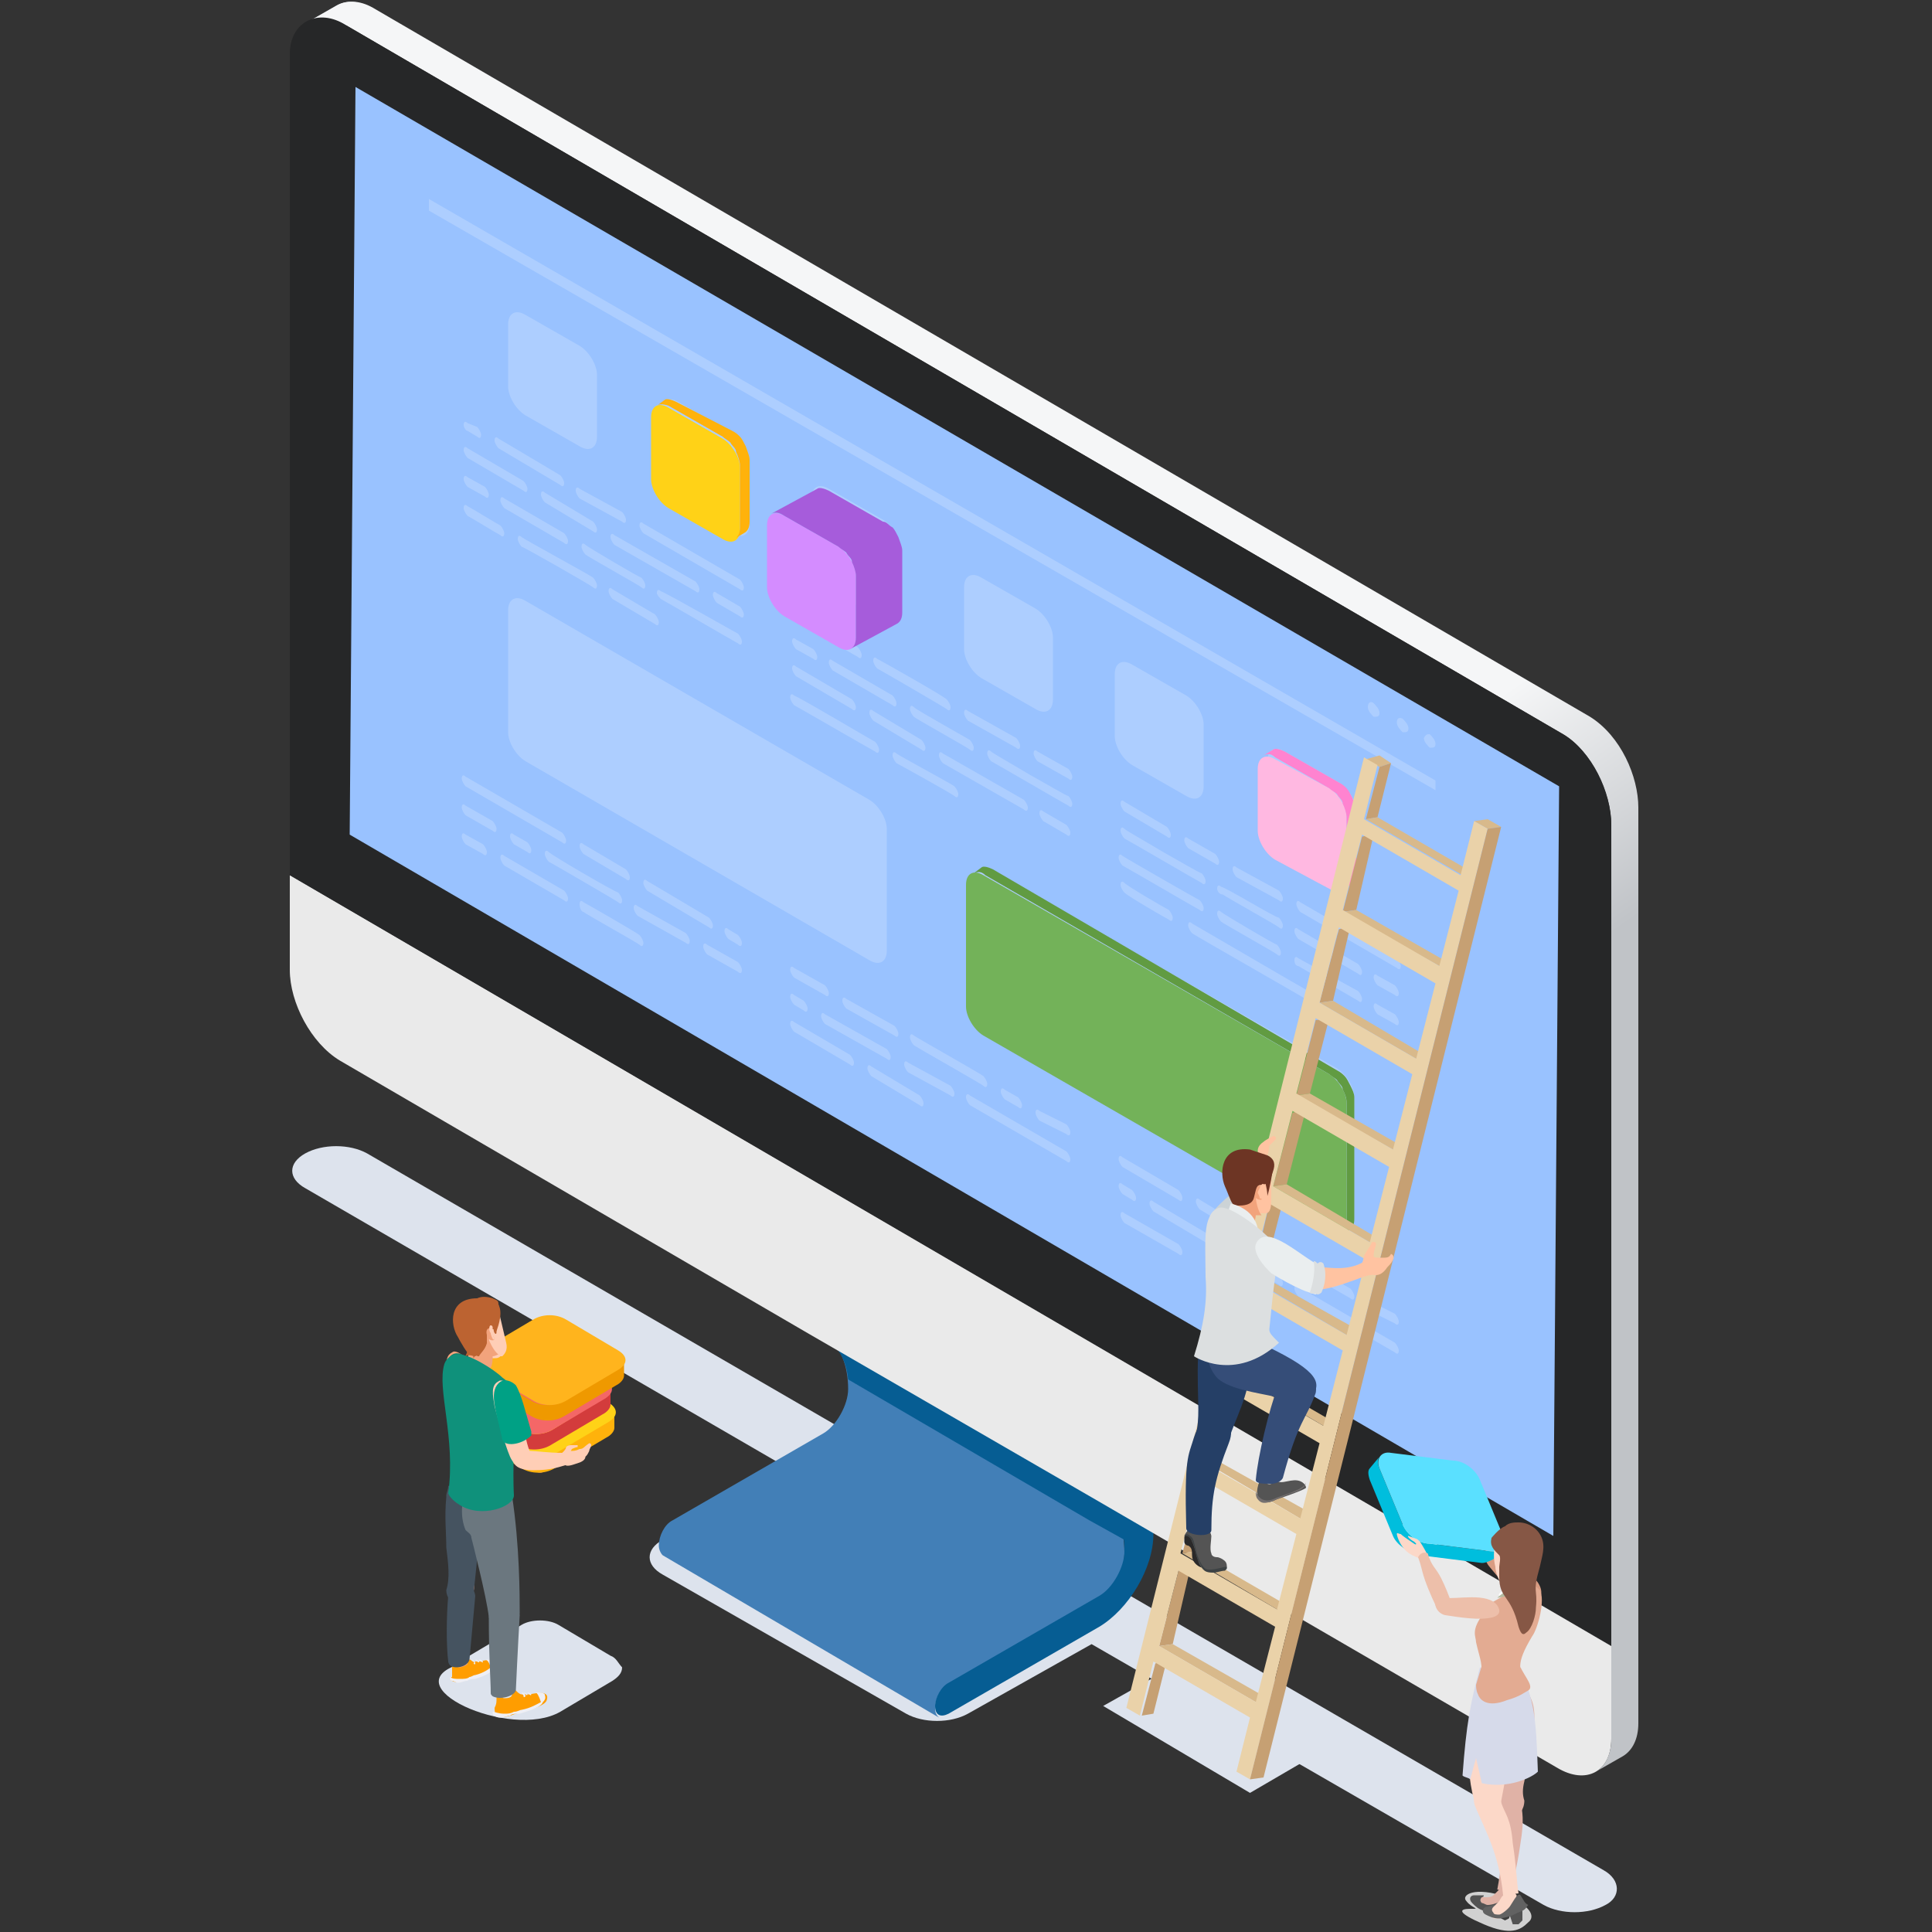 <?xml version="1.0" encoding="utf-8"?>
<!-- Generator: Adobe Illustrator 25.0.1, SVG Export Plug-In . SVG Version: 6.00 Build 0)  -->
<svg version="1.1" id="レイヤー_1" xmlns="http://www.w3.org/2000/svg" xmlns:xlink="http://www.w3.org/1999/xlink" x="0px"
	 y="0px" viewBox="0 0 100 100" style="enable-background:new 0 0 100 100;" xml:space="preserve">
<rect x="0" y="0" width="100" height="100" fill="#333333" stroke="none"/>
<style type="text/css">
	.st0{fill:#DDE3ED;}
	.st1{fill:#427FB7;}
	.st2{fill:#065D93;}
	.st3{fill:#DBE4EC;}
	.st4{fill:#EAEAEA;}
	.st5{fill:url(#XMLID_4_);}
	.st6{fill:#262728;}
	.st7{fill:#99C2FF;}
	.st8{opacity:0.2;}
	.st9{fill:#FFFFFF;}
	.st10{fill:#FFB8E1;}
	.st11{fill:#FF83D0;}
	.st12{fill:#619B42;}
	.st13{fill:#73B259;}
	.st14{enable-background:new    ;}
	.st15{fill:#C6A073;}
	.st16{fill:#D8B98B;}
	.st17{fill:#EAD2A9;}
	.st18{fill:#FFD217;}
	.st19{fill:#FFB20B;}
	.st20{fill:#D48CFF;}
	.st21{fill:#A65CDB;}
	.st22{fill:#2A2929;}
	.st23{fill:#545454;}
	.st24{fill:#3D4244;}
	.st25{fill:#757070;}
	.st26{fill:#253F66;}
	.st27{fill:#354D78;}
	.st28{fill:#FFC3A1;}
	.st29{fill:#CCD3D6;}
	.st30{fill:#F2A37C;}
	.st31{fill:#6D3524;}
	.st32{fill:#EAEEEF;}
	.st33{fill:#DCDFE0;}
	.st34{fill:#D99C82;}
	.st35{fill:#00BEDD;}
	.st36{fill:#5AE0FF;}
	.st37{fill:#FCD8C8;}
	.st38{fill:#D1D1D1;}
	.st39{fill:#E0B2A6;}
	.st40{fill:#3C3C3C;}
	.st41{fill:#535353;}
	.st42{fill:#626262;}
	.st43{fill:#E3AB92;}
	.st44{fill:#D6DAEA;}
	.st45{fill:#B4BBA0;}
	.st46{fill:#865745;}
	.st47{fill:#EDBFAA;}
	.st48{fill:#0F7C69;}
	.st49{fill:#FF9D00;}
	.st50{fill:none;}
	.st51{fill:#EFEFF4;}
	.st52{fill:#455360;}
	.st53{fill:#D33C3C;}
	.st54{fill:#F46767;}
	.st55{fill:#EF9900;}
	.st56{fill:#FFB41D;}
	.st57{fill:#6B777F;}
	.st58{fill:#FFCEB6;}
	.st59{fill:#0F917B;}
	.st60{fill:#BC6331;}
	.st61{fill:#00A185;}
</style>
<g>
	<g id="XMLID_339_">
		<path id="XMLID_15_" class="st0" d="M83,96.8L19,59.7c-0.9-0.5-2.3-0.5-3.2,0c-0.9,0.5-0.9,1.3,0,1.8l25,14.5l-6.5,3.7
			c-0.9,0.5-0.9,1.3,0,1.8l12.6,7.2c0.9,0.5,2.3,0.5,3.2,0l6.4-3.6l23.4,13.5c0.9,0.5,2.3,0.5,3.2,0C83.9,98.2,83.9,97.3,83,96.8z"
			/>
		<polygon id="XMLID_6_" class="st0" points="64.7,92.8 69.5,90 61.9,85.6 57.1,88.3 		"/>
	</g>
	<g id="XMLID_30_">
		<path id="XMLID_14_" class="st1" d="M57,77.6l-14.3-8.4c0.8,0.4,1.2,1.5,1.2,2.7c0,0.8-0.6,1.9-1.3,2.3l-7.8,4.5
			c-0.4,0.2-0.7,0.8-0.7,1.3c0,0.2,0.1,0.4,0.2,0.5l14.3,8.4c-0.1-0.1-0.2-0.2-0.2-0.5c0-0.5,0.3-1,0.7-1.2l7.8-4.5
			c0.7-0.4,1.3-1.4,1.3-2.3C58.2,79.1,57.8,78.1,57,77.6z"/>
		<path id="XMLID_28_" class="st2" d="M58.2,79.7c0.4-0.7,0.3-1.8-0.4-2.2l-15.1-8.2c0.7,0.4,1.1,1.1,1.2,2.1l12.5,7.3L58.2,79.7z"
			/>
		<g id="XMLID_40_">
			<g id="XMLID_41_">
				<polygon id="XMLID_13_" class="st3" points="58,75.9 43.7,67.5 33.6,61.7 47.9,70.1 				"/>
			</g>
		</g>
		<path id="XMLID_12_" class="st2" d="M47.9,70.1l-1,1.8L57,77.6c0.8,0.4,1.2,1.4,1.2,2.7c0,0.8-0.6,1.9-1.3,2.3l-7.8,4.5
			c-0.4,0.2-0.7,0.8-0.7,1.2c0,0.5,0.3,0.6,0.7,0.4l7.8-4.5c1.5-0.9,2.8-3,2.8-4.8c0-1.7-0.6-3-1.7-3.6L47.9,70.1z"/>
		<g id="XMLID_37_">
			<path id="XMLID_11_" class="st3" d="M17.4,0.3L16,1.1c0.5-0.3,1.2-0.2,1.9,0.2l1.4-0.8C18.6,0,17.9,0,17.4,0.3z"/>
		</g>
		<g id="XMLID_34_">
			<g id="XMLID_35_">
				<path id="XMLID_10_" class="st4" d="M83.3,85.1L15,45.3v4.9c0,1.7,1.1,3.8,2.6,4.7L41.8,69l14.7,8.5l24.1,14
					c1.5,0.9,2.8,0.2,2.8-1.5V85.1z"/>
			</g>
		</g>
		<linearGradient id="XMLID_4_" gradientUnits="userSpaceOnUse" x1="66.571" y1="43.732" x2="74.268" y2="54.747">
			<stop  offset="0" style="stop-color:#F5F6F7"/>
			<stop  offset="1" style="stop-color:#C0C3C7"/>
		</linearGradient>
		<path id="XMLID_9_" class="st5" d="M82.3,37.1l-63-36.7C18.6,0,17.9,0,17.4,0.3L16,1.1c0.5-0.3,1.2-0.2,1.9,0.2L80.9,38
			c1.4,0.8,2.5,3,2.5,4.7v42.5v0V90v0c0,0.9-0.4,1.5-0.8,1.7l1.4-0.8c0.5-0.3,0.8-0.9,0.8-1.7v0V41.8C84.8,40.2,83.9,38.1,82.3,37.1
			z"/>
		<path id="XMLID_8_" class="st6" d="M80.9,38c1.5,0.9,2.5,3,2.5,4.7v42.5L15,45.3c0-0.6,0-8.9,0-42.5c0-1.7,1.5-2.4,2.9-1.5
			L80.9,38z"/>
		<polygon id="XMLID_7_" class="st7" points="18.1,43.2 80.4,79.5 80.7,40.7 18.4,4.5 18.1,43.2 		"/>
	</g>
	<g id="XMLID_219_" class="st8">
		<path id="XMLID_710_" class="st9" d="M33.9,31.8c0.1,0.1,0.2,0.3,0.2,0.4c0,0.2-0.1,0.2-0.2,0.1l-2.2-1.3
			c-0.1-0.1-0.2-0.3-0.2-0.4c0-0.2,0.1-0.2,0.2-0.1L33.9,31.8z"/>
		<path id="XMLID_708_" class="st9" d="M27.3,43.6c0.1,0.1,0.2,0.3,0.2,0.4c0,0.2-0.1,0.2-0.2,0.1l-0.7-0.4
			c-0.1-0.1-0.2-0.3-0.2-0.4c0-0.2,0.1-0.2,0.2-0.1L27.3,43.6z"/>
		<path id="XMLID_706_" class="st9" d="M32,46.2c0.1,0.1,0.2,0.3,0.2,0.4c0,0.2-0.1,0.2-0.2,0.1c-0.3-0.2-3.4-2-3.6-2.1
			c-0.1-0.1-0.2-0.3-0.2-0.4c0-0.2,0.1-0.2,0.2-0.1C28.6,44.3,31.7,46.1,32,46.2z"/>
		<path id="XMLID_704_" class="st9" d="M29.2,46.1c0.1,0.1,0.2,0.3,0.2,0.4c0,0.2-0.1,0.2-0.2,0.1l-3.1-1.8
			c-0.1-0.1-0.2-0.3-0.2-0.4c0-0.2,0.1-0.2,0.2-0.1L29.2,46.1z"/>
		<path id="XMLID_702_" class="st9" d="M33.1,48.4c0.1,0.1,0.2,0.3,0.2,0.4c0,0.2-0.1,0.2-0.2,0.1c-0.1-0.1-2.8-1.6-2.9-1.7
			C30.1,47.2,30,47,30,46.8c0-0.2,0.1-0.2,0.2-0.1C30.4,46.8,33,48.3,33.1,48.4z"/>
		<path id="XMLID_700_" class="st9" d="M25,43.7c0.1,0.1,0.2,0.3,0.2,0.4c0,0.2-0.1,0.2-0.2,0.1l-0.9-0.5c-0.1-0.1-0.2-0.3-0.2-0.4
			c0-0.2,0.1-0.2,0.2-0.1L25,43.7z"/>
		<path id="XMLID_698_" class="st9" d="M25.5,42.5c0.1,0.1,0.2,0.3,0.2,0.4c0,0.2-0.1,0.2-0.2,0.1l-1.4-0.8
			c-0.1-0.1-0.2-0.3-0.2-0.4c0-0.2,0.1-0.2,0.2-0.1L25.5,42.5z"/>
		<path id="XMLID_696_" class="st9" d="M29.1,43.1c0.1,0.1,0.2,0.3,0.2,0.4c0,0.2-0.1,0.2-0.2,0.1l-5-2.9c-0.1-0.1-0.2-0.3-0.2-0.4
			c0-0.2,0.1-0.2,0.2-0.1L29.1,43.1z"/>
		<path id="XMLID_693_" class="st9" d="M38.2,49.8c0.1,0.1,0.2,0.3,0.2,0.4c0,0.2-0.1,0.2-0.2,0.1l-1.6-0.9
			c-0.1-0.1-0.2-0.3-0.2-0.4c0-0.2,0.1-0.2,0.2-0.1L38.2,49.8z"/>
		<path id="XMLID_691_" class="st9" d="M35.5,48.3c0.1,0.1,0.2,0.3,0.2,0.4c0,0.2-0.1,0.2-0.2,0.1l-2.5-1.4
			c-0.1-0.1-0.2-0.3-0.2-0.4c0-0.2,0.1-0.2,0.2-0.1L35.5,48.3z"/>
		<path id="XMLID_689_" class="st9" d="M24.7,22.1c0.1,0.1,0.2,0.3,0.2,0.4c0,0.2-0.1,0.2-0.2,0.1l-0.5-0.3C24.1,22.3,24,22.1,24,22
			c0-0.2,0.1-0.2,0.2-0.1L24.7,22.1z"/>
		<path id="XMLID_687_" class="st9" d="M30.7,27c0.1,0.1,0.2,0.3,0.2,0.4c0,0.2-0.1,0.2-0.2,0.1l-2.5-1.5c-0.1-0.1-0.2-0.3-0.2-0.4
			c0-0.2,0.1-0.2,0.2-0.1L30.7,27z"/>
		<path id="XMLID_685_" class="st9" d="M25.9,27.2c0.1,0.1,0.2,0.3,0.2,0.4c0,0.2-0.1,0.2-0.2,0.1c-0.2-0.1-1.5-0.9-1.7-1
			c-0.1-0.1-0.2-0.3-0.2-0.4c0-0.2,0.1-0.2,0.2-0.1C24.4,26.3,25.7,27.1,25.9,27.2z"/>
		<path id="XMLID_683_" class="st9" d="M32.4,45c0.1,0.1,0.2,0.3,0.2,0.4c0,0.2-0.1,0.2-0.2,0.1l-2.2-1.3c-0.1-0.1-0.2-0.3-0.2-0.4
			c0-0.2,0.1-0.2,0.2-0.1L32.4,45z"/>
		<path id="XMLID_681_" class="st9" d="M36.7,47.5c0.1,0.1,0.2,0.3,0.2,0.4c0,0.2-0.1,0.2-0.2,0.1l-3.2-1.9
			c-0.1-0.1-0.2-0.3-0.2-0.4c0-0.2,0.1-0.2,0.2-0.1L36.7,47.5z"/>
		<path id="XMLID_679_" class="st9" d="M25.1,25.2c0.1,0.1,0.2,0.3,0.2,0.4c0,0.2-0.1,0.2-0.2,0.1l-0.9-0.5
			c-0.1-0.1-0.2-0.3-0.2-0.4c0-0.2,0.1-0.2,0.2-0.1L25.1,25.2z"/>
		<path id="XMLID_677_" class="st9" d="M27.1,24.9c0.1,0.1,0.2,0.3,0.2,0.4c0,0.2-0.1,0.2-0.2,0.1l-2.9-1.7
			c-0.1-0.1-0.2-0.3-0.2-0.4c0-0.2,0.1-0.2,0.2-0.1L27.1,24.9z"/>
		<path id="XMLID_675_" class="st9" d="M29.2,27.6c0.1,0.1,0.2,0.3,0.2,0.4c0,0.2-0.1,0.2-0.2,0.1l-3.1-1.8
			c-0.1-0.1-0.2-0.3-0.2-0.4c0-0.2,0.1-0.2,0.2-0.1L29.2,27.6z"/>
		<path id="XMLID_673_" class="st9" d="M30.7,29.9c0.1,0.1,0.2,0.3,0.2,0.4c0,0.2-0.1,0.2-0.2,0.1c-0.1-0.1-3.6-2.1-3.7-2.1
			c-0.1-0.1-0.2-0.3-0.2-0.4c0-0.2,0.1-0.2,0.2-0.1C27.1,27.9,30.6,29.8,30.7,29.9z"/>
		<path id="XMLID_671_" class="st9" d="M29,24.6c0.1,0.1,0.2,0.3,0.2,0.4c0,0.2-0.1,0.2-0.2,0.1l-3.2-1.9c-0.1-0.1-0.2-0.3-0.2-0.4
			c0-0.2,0.1-0.2,0.2-0.1L29,24.6z"/>
		<path id="XMLID_669_" class="st9" d="M33.2,29.9c0.1,0.1,0.2,0.3,0.2,0.4c0,0.2-0.1,0.2-0.2,0.1c-0.1-0.1-2.8-1.6-2.9-1.7
			c-0.1-0.1-0.2-0.3-0.2-0.4c0-0.2,0.1-0.2,0.2-0.1C30.4,28.3,33.1,29.9,33.2,29.9z"/>
		<path id="XMLID_667_" class="st9" d="M36,30.1c0.1,0.1,0.2,0.3,0.2,0.4c0,0.2-0.1,0.2-0.2,0.1l-4.2-2.4c-0.1-0.1-0.2-0.3-0.2-0.4
			c0-0.2,0.1-0.2,0.2-0.1L36,30.1z"/>
		<path id="XMLID_665_" class="st9" d="M38.2,32.8c0.1,0.1,0.2,0.3,0.2,0.4c0,0.2-0.1,0.2-0.2,0.1c-0.2-0.1-3.8-2.2-4-2.3
			C34.2,31,34,30.8,34,30.7c0-0.2,0.1-0.2,0.2-0.1C34.5,30.7,38,32.7,38.2,32.8z"/>
		<path id="XMLID_663_" class="st9" d="M30,17.9c0.5,0.3,0.9,1,0.9,1.5l0,3.2c0,0.6-0.4,0.8-0.9,0.5l-2.8-1.6
			c-0.5-0.3-0.9-1-0.9-1.5l0-3.2c0-0.6,0.4-0.8,0.9-0.5L30,17.9z"/>
		<path id="XMLID_661_" class="st9" d="M45,41.4c0.5,0.3,0.9,1,0.9,1.5l0,6.3c0,0.6-0.4,0.8-0.9,0.5L27.2,39.4
			c-0.5-0.3-0.9-1-0.9-1.5l0-6.3c0-0.6,0.4-0.8,0.9-0.5L45,41.4z"/>
		<path id="XMLID_659_" class="st9" d="M71.1,36.4c0.1,0.1,0.3,0.3,0.3,0.5c0,0.2-0.1,0.2-0.3,0.2c-0.1-0.1-0.3-0.3-0.3-0.5
			C70.8,36.3,71,36.3,71.1,36.4z"/>
		<polygon id="XMLID_657_" class="st9" points="74.3,40.4 74.3,40.9 22.2,10.9 22.2,10.3 		"/>
		<path id="XMLID_655_" class="st9" d="M72.6,37.2c0.1,0.1,0.3,0.3,0.3,0.5c0,0.2-0.1,0.2-0.3,0.2c-0.1-0.1-0.3-0.3-0.3-0.5
			C72.3,37.2,72.4,37.1,72.6,37.2z"/>
		<path id="XMLID_221_" class="st9" d="M74,38c0.1,0.1,0.3,0.3,0.3,0.5c0,0.2-0.1,0.2-0.3,0.2c-0.1-0.1-0.3-0.3-0.3-0.5
			C73.8,38,73.9,38,74,38z"/>
		<path id="XMLID_652_" class="st9" d="M52.7,56.8c0.1,0.1,0.2,0.3,0.2,0.4c0,0.2-0.1,0.2-0.2,0.1L52,56.9c-0.1-0.1-0.2-0.3-0.2-0.4
			c0-0.2,0.1-0.2,0.2-0.1L52.7,56.8z"/>
		<path id="XMLID_650_" class="st9" d="M55.2,58.2c0.1,0.1,0.2,0.3,0.2,0.4c0,0.2-0.1,0.2-0.2,0.1L53.8,58c-0.1-0.1-0.2-0.3-0.2-0.4
			c0-0.2,0.1-0.2,0.2-0.1L55.2,58.2z"/>
		<path id="XMLID_648_" class="st9" d="M55.2,59.6c0.1,0.1,0.2,0.3,0.2,0.4c0,0.2-0.1,0.2-0.2,0.1l-5-2.9c-0.1-0.1-0.2-0.3-0.2-0.4
			c0-0.2,0.1-0.2,0.2-0.1L55.2,59.6z"/>
		<path id="XMLID_646_" class="st9" d="M47.6,56.7c0.1,0.1,0.2,0.3,0.2,0.4c0,0.2-0.1,0.2-0.2,0.1l-2.5-1.5
			c-0.1-0.1-0.2-0.3-0.2-0.4c0-0.2,0.1-0.2,0.2-0.1L47.6,56.7z"/>
		<path id="XMLID_644_" class="st9" d="M49.2,56.2c0.1,0.1,0.2,0.3,0.2,0.4c0,0.2-0.1,0.2-0.2,0.1L47,55.5c-0.1-0.1-0.2-0.3-0.2-0.4
			c0-0.2,0.1-0.2,0.2-0.1L49.2,56.2z"/>
		<path id="XMLID_642_" class="st9" d="M50.9,55.7c0.1,0.1,0.2,0.3,0.2,0.4c0,0.2-0.1,0.2-0.2,0.1c-0.1-0.1-3.3-1.9-3.6-2.1
			c-0.1-0.1-0.2-0.3-0.2-0.4c0-0.2,0.1-0.2,0.2-0.1C47.6,53.8,50.8,55.6,50.9,55.7z"/>
		<path id="XMLID_639_" class="st9" d="M69.2,55.3c0.5,0.3,0.9,1,0.9,1.5l0,6.3c0,0.6-0.4,0.8-0.9,0.5L51.4,53.4
			c-0.5-0.3-0.9-1-0.9-1.5l0-6.3c0-0.6,0.4-0.8,0.9-0.5L69.2,55.3z"/>
		<path id="XMLID_637_" class="st9" d="M32.2,26.5c0.1,0.1,0.2,0.3,0.2,0.4c0,0.2-0.1,0.2-0.2,0.1L30,25.8c-0.1-0.1-0.2-0.3-0.2-0.4
			c0-0.2,0.1-0.2,0.2-0.1L32.2,26.5z"/>
		<path id="XMLID_635_" class="st9" d="M38.3,31.4c0.1,0.1,0.2,0.3,0.2,0.4c0,0.2-0.1,0.2-0.2,0.1l-1.2-0.7
			c-0.1-0.1-0.2-0.3-0.2-0.4c0-0.2,0.1-0.2,0.2-0.1L38.3,31.4z"/>
		<path id="XMLID_633_" class="st9" d="M38.3,30c0.1,0.1,0.2,0.3,0.2,0.4c0,0.2-0.1,0.2-0.2,0.1l-5-2.9c-0.1-0.1-0.2-0.3-0.2-0.4
			c0-0.2,0.1-0.2,0.2-0.1L38.3,30z"/>
		<path id="XMLID_631_" class="st9" d="M44.4,33.5c0.1,0.1,0.2,0.3,0.2,0.4c0,0.2-0.1,0.2-0.2,0.1l-0.7-0.4
			c-0.1-0.1-0.2-0.3-0.2-0.4c0-0.2,0.1-0.2,0.2-0.1L44.4,33.5z"/>
		<path id="XMLID_629_" class="st9" d="M42.6,32.5c0.1,0.1,0.2,0.3,0.2,0.4c0,0.2-0.1,0.2-0.2,0.1l-1.4-0.8
			c-0.1-0.1-0.2-0.3-0.2-0.4c0-0.2,0.1-0.2,0.2-0.1L42.6,32.5z"/>
		<path id="XMLID_627_" class="st9" d="M55.2,42.7c0.1,0.1,0.2,0.3,0.2,0.4c0,0.2-0.1,0.2-0.2,0.1l-1.2-0.7
			c-0.1-0.1-0.2-0.3-0.2-0.4c0-0.2,0.1-0.2,0.2-0.1L55.2,42.7z"/>
		<path id="XMLID_625_" class="st9" d="M53.3,40.1c0.9,0.5,1.9,1.1,2,1.1c0.1,0.1,0.2,0.3,0.2,0.4c0,0.2-0.1,0.2-0.2,0.1
			c-0.2-0.1-3.8-2.2-4-2.3c-0.1-0.1-0.2-0.3-0.2-0.4c0-0.2,0.1-0.2,0.2-0.1C51.4,39,52.3,39.5,53.3,40.1z"/>
		<path id="XMLID_623_" class="st9" d="M55.3,39.8c0.1,0.1,0.2,0.3,0.2,0.4c0,0.2-0.1,0.2-0.2,0.1l-1.6-0.9
			c-0.1-0.1-0.2-0.3-0.2-0.4c0-0.2,0.1-0.2,0.2-0.1L55.3,39.8z"/>
		<path id="XMLID_621_" class="st9" d="M48.8,37.5c0.7,0.4,1.4,0.8,1.4,0.8c0.1,0.1,0.2,0.3,0.2,0.4c0,0.2-0.1,0.2-0.2,0.1
			c-0.1-0.1-2.8-1.6-2.9-1.7c-0.1-0.1-0.2-0.3-0.2-0.4c0-0.2,0.1-0.2,0.2-0.1C47.4,36.7,48.1,37.1,48.8,37.5z"/>
		<path id="XMLID_619_" class="st9" d="M53,41.4c0.1,0.1,0.2,0.3,0.2,0.4c0,0.2-0.1,0.2-0.2,0.1l-4.2-2.4c-0.1-0.1-0.2-0.3-0.2-0.4
			c0-0.2,0.1-0.2,0.2-0.1L53,41.4z"/>
		<path id="XMLID_617_" class="st9" d="M52.6,38.2c0.1,0.1,0.2,0.3,0.2,0.4c0,0.2-0.1,0.2-0.2,0.1l-2.5-1.4
			c-0.1-0.1-0.2-0.3-0.2-0.4c0-0.2,0.1-0.2,0.2-0.1L52.6,38.2z"/>
		<path id="XMLID_615_" class="st9" d="M44.1,36.2c0.1,0.1,0.2,0.3,0.2,0.4c0,0.2-0.1,0.2-0.2,0.1l-2.9-1.7
			c-0.1-0.1-0.2-0.3-0.2-0.4c0-0.2,0.1-0.2,0.2-0.1L44.1,36.2z"/>
		<path id="XMLID_613_" class="st9" d="M45.3,38.4c0.1,0.1,0.2,0.3,0.2,0.4c0,0.2-0.1,0.2-0.2,0.1c-0.2-0.1-4-2.3-4.2-2.4
			c-0.1-0.1-0.2-0.3-0.2-0.4c0-0.2,0.1-0.2,0.2-0.1C41.4,36.1,45.1,38.3,45.3,38.4z"/>
		<path id="XMLID_611_" class="st9" d="M46.2,36c0.1,0.1,0.2,0.3,0.2,0.4c0,0.2-0.1,0.2-0.2,0.1l-3.1-1.8c-0.1-0.1-0.2-0.3-0.2-0.4
			c0-0.2,0.1-0.2,0.2-0.1L46.2,36z"/>
		<path id="XMLID_608_" class="st9" d="M47.7,38.3c0.1,0.1,0.2,0.3,0.2,0.4c0,0.2-0.1,0.2-0.2,0.1l-2.5-1.5
			c-0.1-0.1-0.2-0.3-0.2-0.4c0-0.2,0.1-0.2,0.2-0.1L47.7,38.3z"/>
		<path id="XMLID_604_" class="st9" d="M49,36.2c0.1,0.1,0.2,0.3,0.2,0.4c0,0.2-0.1,0.2-0.2,0.1c-0.3-0.2-3.4-2-3.6-2.1
			c-0.1-0.1-0.2-0.3-0.2-0.4c0-0.2,0.1-0.2,0.2-0.1C45.6,34.2,48.8,36,49,36.2z"/>
		<path id="XMLID_602_" class="st9" d="M42.1,33.6c0.1,0.1,0.2,0.3,0.2,0.4c0,0.2-0.1,0.2-0.2,0.1l-0.9-0.5
			c-0.1-0.1-0.2-0.3-0.2-0.4c0-0.2,0.1-0.2,0.2-0.1L42.1,33.6z"/>
		<path id="XMLID_600_" class="st9" d="M49.4,40.7c0.1,0.1,0.2,0.3,0.2,0.4c0,0.2-0.1,0.2-0.2,0.1c-0.1-0.1-2.8-1.6-3-1.7
			c-0.1-0.1-0.2-0.3-0.2-0.4c0-0.2,0.1-0.2,0.2-0.1C46.5,39.1,49.3,40.6,49.4,40.7z"/>
		<path id="XMLID_598_" class="st9" d="M60.4,42.8c0.1,0.1,0.2,0.3,0.2,0.4c0,0.2-0.1,0.2-0.2,0.1L58.2,42c-0.1-0.1-0.2-0.3-0.2-0.4
			c0-0.2,0.1-0.2,0.2-0.1L60.4,42.8z"/>
		<path id="XMLID_596_" class="st9" d="M60.5,47.1c0.1,0.1,0.2,0.3,0.2,0.4c0,0.2-0.1,0.2-0.2,0.1c-0.2-0.1-2.1-1.2-2.3-1.4
			c-0.1-0.1-0.2-0.3-0.2-0.4c0-0.2,0.1-0.2,0.2-0.1C58.4,45.9,60.3,47,60.5,47.1z"/>
		<path id="XMLID_594_" class="st9" d="M62.1,46.6c0.1,0.1,0.2,0.3,0.2,0.4c0,0.2-0.1,0.2-0.2,0.1c-0.2-0.1-3.8-2.2-4-2.3
			c-0.1-0.1-0.2-0.3-0.2-0.4c0-0.2,0.1-0.2,0.2-0.1C58.4,44.5,61.9,46.5,62.1,46.6z"/>
		<path id="XMLID_592_" class="st9" d="M60.2,44.1c0.9,0.5,1.9,1.1,2,1.1c0.1,0.1,0.2,0.3,0.2,0.4c0,0.2-0.1,0.2-0.2,0.1
			c-0.2-0.1-3.8-2.2-4-2.3c-0.1-0.1-0.2-0.3-0.2-0.4c0-0.2,0.1-0.2,0.2-0.1C58.3,43,59.2,43.5,60.2,44.1z"/>
		<path id="XMLID_590_" class="st9" d="M62.9,44.2c0.1,0.1,0.2,0.3,0.2,0.4c0,0.2-0.1,0.2-0.2,0.1l-1.4-0.8
			c-0.1-0.1-0.2-0.3-0.2-0.4c0-0.2,0.1-0.2,0.2-0.1L62.9,44.2z"/>
		<path id="XMLID_587_" class="st9" d="M72.2,51c0.1,0.1,0.2,0.3,0.2,0.4c0,0.2-0.1,0.2-0.2,0.1l-0.9-0.5c-0.1-0.1-0.2-0.3-0.2-0.4
			c0-0.2,0.1-0.2,0.2-0.1L72.2,51z"/>
		<path id="XMLID_585_" class="st9" d="M66.2,46.1c0.1,0.1,0.2,0.3,0.2,0.4c0,0.2-0.1,0.2-0.2,0.1L64,45.4c-0.1-0.1-0.2-0.3-0.2-0.4
			c0-0.2,0.1-0.2,0.2-0.1L66.2,46.1z"/>
		<path id="XMLID_583_" class="st9" d="M64.7,46.7c0.7,0.4,1.4,0.8,1.5,0.8c0.1,0.1,0.2,0.3,0.2,0.4c0,0.2-0.1,0.2-0.2,0.1
			c-0.1-0.1-2.8-1.6-2.9-1.7C63.1,46.3,63,46.1,63,46c0-0.2,0.1-0.2,0.2-0.1C63.3,45.9,64,46.3,64.7,46.7z"/>
		<path id="XMLID_581_" class="st9" d="M67.9,51.4c0.1,0.1,0.2,0.3,0.2,0.4c0,0.2-0.1,0.2-0.2,0.1c-0.1-0.1-6.1-3.5-6.2-3.6
			c-0.1-0.1-0.2-0.3-0.2-0.4c0-0.2,0.1-0.2,0.2-0.1C61.7,47.8,67.7,51.3,67.9,51.4z"/>
		<path id="XMLID_579_" class="st9" d="M70.3,51.3c0.1,0.1,0.2,0.3,0.2,0.4c0,0.2-0.1,0.2-0.2,0.1l-3.1-1.8C67.1,50,67,49.9,67,49.7
			c0-0.2,0.1-0.2,0.2-0.1L70.3,51.3z"/>
		<path id="XMLID_577_" class="st9" d="M70.3,49.9c0.1,0.1,0.2,0.3,0.2,0.4c0,0.2-0.1,0.2-0.2,0.1l-3.1-1.8
			c-0.1-0.1-0.2-0.3-0.2-0.4c0-0.2,0.1-0.2,0.2-0.1L70.3,49.9z"/>
		<path id="XMLID_575_" class="st9" d="M72.3,49.6c0.1,0.1,0.2,0.3,0.2,0.4c0,0.2-0.1,0.2-0.2,0.1l-5-2.9c-0.1-0.1-0.2-0.3-0.2-0.4
			c0-0.2,0.1-0.2,0.2-0.1L72.3,49.6z"/>
		<path id="XMLID_572_" class="st9" d="M72.2,52.5c0.1,0.1,0.2,0.3,0.2,0.4c0,0.2-0.1,0.2-0.2,0.1l-0.9-0.5
			c-0.1-0.1-0.2-0.3-0.2-0.4c0-0.2,0.1-0.2,0.2-0.1L72.2,52.5z"/>
		<path id="XMLID_570_" class="st9" d="M66.1,48.9c0.1,0.1,0.2,0.3,0.2,0.4c0,0.2-0.1,0.2-0.2,0.1c-0.1-0.1-2.8-1.6-2.9-1.7
			c-0.1-0.1-0.2-0.3-0.2-0.4c0-0.2,0.1-0.2,0.2-0.1C63.3,47.3,66,48.9,66.1,48.9z"/>
		<path id="XMLID_568_" class="st9" d="M41.6,51.8c0.1,0.1,0.2,0.3,0.2,0.4c0,0.2-0.1,0.2-0.2,0.1l-0.5-0.3
			c-0.1-0.1-0.2-0.3-0.2-0.4c0-0.2,0.1-0.2,0.2-0.1L41.6,51.8z"/>
		<path id="XMLID_566_" class="st9" d="M42.7,51c0.1,0.1,0.2,0.3,0.2,0.4c0,0.2-0.1,0.2-0.2,0.1l-1.6-0.9c-0.1-0.1-0.2-0.3-0.2-0.4
			c0-0.2,0.1-0.2,0.2-0.1L42.7,51z"/>
		<path id="XMLID_548_" class="st9" d="M44,54.6c0.1,0.1,0.2,0.3,0.2,0.4c0,0.2-0.1,0.2-0.2,0.1l-2.9-1.7c-0.1-0.1-0.2-0.3-0.2-0.4
			c0-0.2,0.1-0.2,0.2-0.1L44,54.6z"/>
		<path id="XMLID_546_" class="st9" d="M45.9,54.3c0.1,0.1,0.2,0.3,0.2,0.4c0,0.2-0.1,0.2-0.2,0.1L42.7,53c-0.1-0.1-0.2-0.3-0.2-0.4
			c0-0.2,0.1-0.2,0.2-0.1L45.9,54.3z"/>
		<path id="XMLID_544_" class="st9" d="M46.3,53.1c0.1,0.1,0.2,0.3,0.2,0.4c0,0.2-0.1,0.2-0.2,0.1l-2.5-1.4
			c-0.1-0.1-0.2-0.3-0.2-0.4c0-0.2,0.1-0.2,0.2-0.1L46.3,53.1z"/>
		<path id="XMLID_541_" class="st9" d="M38.2,48.4c0.1,0.1,0.2,0.3,0.2,0.4c0,0.2-0.1,0.2-0.2,0.1l-0.5-0.3
			c-0.1-0.1-0.2-0.3-0.2-0.4c0-0.2,0.1-0.2,0.2-0.1L38.2,48.4z"/>
		<path id="XMLID_539_" class="st9" d="M69.9,66.7c0.1,0.1,0.2,0.3,0.2,0.4c0,0.2-0.1,0.2-0.2,0.1l-4.2-2.4
			c-0.1-0.1-0.2-0.3-0.2-0.4c0-0.2,0.1-0.2,0.2-0.1L69.9,66.7z"/>
		<path id="XMLID_537_" class="st9" d="M66.2,66c0.1,0.1,0.2,0.3,0.2,0.4c0,0.2-0.1,0.2-0.2,0.1L64,65.3c-0.1-0.1-0.2-0.3-0.2-0.4
			c0-0.2,0.1-0.2,0.2-0.1L66.2,66z"/>
		<path id="XMLID_535_" class="st9" d="M72.2,68c0.1,0.1,0.2,0.3,0.2,0.4c0,0.2-0.1,0.2-0.2,0.1L71,67.9c-0.1-0.1-0.2-0.3-0.2-0.4
			c0-0.2,0.1-0.2,0.2-0.1L72.2,68z"/>
		<path id="XMLID_533_" class="st9" d="M72.2,69.5c0.1,0.1,0.2,0.3,0.2,0.4c0,0.2-0.1,0.2-0.2,0.1l-5-2.9c-0.1-0.1-0.2-0.3-0.2-0.4
			c0-0.2,0.1-0.2,0.2-0.1L72.2,69.5z"/>
		<path id="XMLID_531_" class="st9" d="M58.6,61.6c0.1,0.1,0.2,0.3,0.2,0.4c0,0.2-0.1,0.2-0.2,0.1l-0.5-0.3
			c-0.1-0.1-0.2-0.3-0.2-0.4c0-0.2,0.1-0.2,0.2-0.1L58.6,61.6z"/>
		<path id="XMLID_516_" class="st9" d="M61,61.6c0.1,0.1,0.2,0.3,0.2,0.4c0,0.2-0.1,0.2-0.2,0.1l-2.9-1.7c-0.1-0.1-0.2-0.3-0.2-0.4
			c0-0.2,0.1-0.2,0.2-0.1L61,61.6z"/>
		<path id="XMLID_512_" class="st9" d="M61,64.4c0.1,0.1,0.2,0.3,0.2,0.4c0,0.2-0.1,0.2-0.2,0.1l-2.8-1.6c-0.1-0.1-0.2-0.3-0.2-0.4
			c0-0.2,0.1-0.2,0.2-0.1L61,64.4z"/>
		<path id="XMLID_509_" class="st9" d="M62.9,64.1c0.1,0.1,0.2,0.3,0.2,0.4c0,0.2-0.1,0.2-0.2,0.1l-3.2-1.9
			c-0.1-0.1-0.2-0.3-0.2-0.4c0-0.2,0.1-0.2,0.2-0.1L62.9,64.1z"/>
		<path id="XMLID_507_" class="st9" d="M64.6,63.6c0.1,0.1,0.2,0.3,0.2,0.4c0,0.2-0.1,0.2-0.2,0.1l-2.5-1.5
			c-0.1-0.1-0.2-0.3-0.2-0.4c0-0.2,0.1-0.2,0.2-0.1L64.6,63.6z"/>
		<path id="XMLID_505_" class="st9" d="M37.9,22.4c0.5,0.3,0.9,1,0.9,1.5l0,3.2c0,0.6-0.4,0.8-0.9,0.5L35.1,26
			c-0.5-0.3-0.9-1-0.9-1.5l0-3.2c0-0.6,0.4-0.8,0.9-0.5L37.9,22.4z"/>
		<path id="XMLID_503_" class="st9" d="M45.7,26.9c0.5,0.3,0.9,1,0.9,1.5l0,3.2c0,0.6-0.4,0.8-0.9,0.5l-2.8-1.6
			c-0.5-0.3-0.9-1-0.9-1.5l0-3.2c0-0.6,0.4-0.8,0.9-0.5L45.7,26.9z"/>
		<path id="XMLID_501_" class="st9" d="M53.6,31.5c0.5,0.3,0.9,1,0.9,1.5l0,3.2c0,0.6-0.4,0.8-0.9,0.5l-2.8-1.6
			c-0.5-0.3-0.9-1-0.9-1.5l0-3.2c0-0.6,0.4-0.8,0.9-0.5L53.6,31.5z"/>
		<path id="XMLID_499_" class="st9" d="M61.4,36c0.5,0.3,0.9,1,0.9,1.5l0,3.2c0,0.6-0.4,0.8-0.9,0.5l-2.8-1.6
			c-0.5-0.3-0.9-1-0.9-1.5l0-3.2c0-0.6,0.4-0.8,0.9-0.5L61.4,36z"/>
		<path id="XMLID_497_" class="st9" d="M69.3,40.5c0.5,0.3,0.9,1,0.9,1.5l0,3.2c0,0.6-0.4,0.8-0.9,0.5l-2.8-1.6
			c-0.5-0.3-0.9-1-0.9-1.5l0-3.2c0-0.6,0.4-0.8,0.9-0.5L69.3,40.5z"/>
	</g>
	<g id="XMLID_612_">
		<path id="XMLID_616_" class="st10" d="M68.8,40.8c0.5,0.3,0.9,1,0.9,1.5l0,3.2c0,0.6-0.4,0.8-0.9,0.5L66,44.5
			c-0.5-0.3-0.9-1-0.9-1.5l0-3.2c0-0.6,0.4-0.8,0.9-0.5L68.8,40.8z"/>
		<path id="XMLID_614_" class="st11" d="M66,39.2l2.8,1.6c0.1,0.1,0.3,0.2,0.4,0.3c0.1,0.2,0.3,0.3,0.3,0.5c0.1,0.2,0.2,0.5,0.2,0.7
			l0,3.2c0,0.3-0.1,0.5-0.3,0.6l0.5-0.3c0.2-0.1,0.3-0.3,0.3-0.6l0-3.2c0-0.2-0.1-0.4-0.2-0.7c-0.1-0.2-0.2-0.4-0.3-0.5
			c-0.1-0.1-0.2-0.2-0.4-0.3l-2.8-1.6c-0.2-0.1-0.5-0.2-0.6-0.1l-0.5,0.3C65.6,39,65.8,39,66,39.2z"/>
	</g>
	<g id="XMLID_582_">
		<path id="XMLID_609_" class="st12" d="M69.9,56.2c-0.1-0.2-0.2-0.4-0.3-0.5c-0.1-0.1-0.2-0.2-0.4-0.3L51.4,45
			c-0.2-0.1-0.5-0.2-0.6-0.1l-0.4,0.3c0.2-0.1,0.4-0.1,0.6,0.1l17.8,10.3c0.1,0.1,0.3,0.2,0.4,0.3c0.1,0.2,0.3,0.3,0.3,0.5
			c0.1,0.2,0.2,0.4,0.2,0.7l0,6.3c0,0.3-0.1,0.5-0.3,0.6l0.4-0.3c0.2-0.1,0.3-0.3,0.3-0.6l0-6.3C70.1,56.6,70,56.4,69.9,56.2z"/>
		<path id="XMLID_603_" class="st13" d="M68.8,55.6c0.5,0.3,0.9,1,0.9,1.5l0,6.3c0,0.6-0.4,0.8-0.9,0.5L50.9,53.6
			c-0.5-0.3-0.9-1-0.9-1.5l0-6.3c0-0.6,0.4-0.8,0.9-0.5L68.8,55.6z"/>
	</g>
	<g id="XMLID_351_">
		<g id="XMLID_51_" class="st14">
			<g id="XMLID_543_">
				<polygon id="XMLID_545_" class="st15" points="59.8,86.1 60.4,85.9 59.7,88.7 59.1,88.8 				"/>
			</g>
			<g id="XMLID_540_">
				<polygon id="XMLID_542_" class="st15" points="61,81.3 61.6,81.2 60.7,85.1 60,85.2 				"/>
			</g>
			<g id="XMLID_536_">
				<polygon id="XMLID_538_" class="st15" points="62.2,76.6 62.8,76.4 61.8,80.3 61.2,80.4 				"/>
			</g>
			<g id="XMLID_532_">
				<polygon id="XMLID_534_" class="st16" points="60,85.2 60.7,85.1 65.6,87.9 65,88.1 				"/>
			</g>
			<g id="XMLID_515_">
				<polygon id="XMLID_530_" class="st15" points="63.4,71.8 64,71.7 63,75.6 62.4,75.7 				"/>
			</g>
			<g id="XMLID_508_">
				<polygon id="XMLID_510_" class="st16" points="61.2,80.4 61.8,80.3 66.8,83.2 66.1,83.3 				"/>
			</g>
			<g id="XMLID_504_">
				<polygon id="XMLID_506_" class="st15" points="64.5,67.1 65.2,66.9 64.2,70.8 63.6,70.9 				"/>
			</g>
			<g id="XMLID_500_">
				<polygon id="XMLID_502_" class="st16" points="62.4,75.7 63,75.6 68,78.4 67.3,78.6 				"/>
			</g>
			<g id="XMLID_496_">
				<polygon id="XMLID_498_" class="st15" points="65.7,62.3 66.4,62.2 65.4,66.1 64.8,66.2 				"/>
			</g>
			<g id="XMLID_494_">
				<polygon id="XMLID_495_" class="st16" points="63.6,70.9 64.2,70.8 69.2,73.7 68.5,73.8 				"/>
			</g>
			<g id="XMLID_492_">
				<polygon id="XMLID_493_" class="st15" points="66.9,57.6 67.6,57.4 66.6,61.3 65.9,61.4 				"/>
			</g>
			<g id="XMLID_490_">
				<polygon id="XMLID_491_" class="st16" points="64.8,66.2 65.4,66.1 70.4,68.9 69.7,69.1 				"/>
			</g>
			<g id="XMLID_488_">
				<polygon id="XMLID_489_" class="st15" points="68.1,52.8 68.8,52.7 67.8,56.6 67.1,56.7 				"/>
			</g>
			<g id="XMLID_486_">
				<polygon id="XMLID_487_" class="st16" points="65.9,61.4 66.6,61.3 71.5,64.2 70.9,64.3 				"/>
			</g>
			<g id="XMLID_484_">
				<polygon id="XMLID_485_" class="st15" points="69.3,48.1 69.9,47.9 69,51.8 68.3,51.9 				"/>
			</g>
			<g id="XMLID_482_">
				<polygon id="XMLID_483_" class="st16" points="67.1,56.7 67.8,56.6 72.7,59.4 72.1,59.5 				"/>
			</g>
			<g id="XMLID_480_">
				<polygon id="XMLID_481_" class="st15" points="70.5,43.3 71.1,43.2 70.2,47.1 69.5,47.2 				"/>
			</g>
			<g id="XMLID_476_">
				<polygon id="XMLID_478_" class="st16" points="68.3,51.9 69,51.8 73.9,54.7 73.3,54.8 				"/>
			</g>
			<g id="XMLID_474_">
				<polygon id="XMLID_475_" class="st16" points="70.7,39.3 71.4,39.1 72,39.5 71.4,39.7 				"/>
			</g>
			<g id="XMLID_472_">
				<polygon id="XMLID_473_" class="st15" points="71.4,39.7 72,39.5 71.3,42.3 70.7,42.4 				"/>
			</g>
			<g id="XMLID_461_">
				<polygon id="XMLID_471_" class="st16" points="69.5,47.2 70.2,47.1 75.1,49.9 74.5,50 				"/>
			</g>
			<g id="XMLID_386_">
				<polygon id="XMLID_387_" class="st16" points="70.7,42.4 71.3,42.3 76.3,45.2 75.7,45.3 				"/>
			</g>
			<g id="XMLID_382_">
				<polygon id="XMLID_383_" class="st16" points="76.3,42.5 77,42.4 77.7,42.8 77,42.9 				"/>
			</g>
			<g id="XMLID_340_">
				<path id="XMLID_341_" class="st17" d="M76.3,42.5l0.7,0.4L64.7,92.1L64,91.7l0.7-2.8l-5-2.9l-0.7,2.8l-0.7-0.4l12.3-49.2
					l0.7,0.4l-0.7,2.8l5,2.9L76.3,42.5z M72.1,59.5l1-3.9l-5-2.9l-1,3.9L72.1,59.5 M70.9,64.3l1-3.9l-5-2.9l-1,3.9L70.9,64.3
					 M65,88.1l1-3.9l-5-2.9l-1,3.9L65,88.1 M69.7,69.1l1-3.9l-5-2.9l-1,3.9L69.7,69.1 M68.5,73.8l1-3.9l-5-2.9l-1,3.9L68.5,73.8
					 M66.1,83.3l1-3.9l-5-2.9l-1,3.9L66.1,83.3 M73.3,54.8l1-3.9l-5-2.9l-1,3.9L73.3,54.8 M74.5,50l1-3.9l-5-2.9l-1,3.9L74.5,50
					 M67.3,78.6l1-3.9l-5-2.9l-1,3.9L67.3,78.6"/>
			</g>
			<g id="XMLID_53_">
				<polygon id="XMLID_338_" class="st15" points="77,42.9 77.7,42.8 65.4,92 64.7,92.1 				"/>
			</g>
		</g>
	</g>
	<g id="XMLID_589_">
		<path id="XMLID_651_" class="st18" d="M37.4,22.7c0.5,0.3,0.9,1,0.9,1.5l0,3.2c0,0.6-0.4,0.8-0.9,0.5l-2.8-1.6
			c-0.5-0.3-0.9-1-0.9-1.5l0-3.2c0-0.6,0.4-0.8,0.9-0.5L37.4,22.7z"/>
		<path id="XMLID_595_" class="st19" d="M34.6,21l2.8,1.6c0.1,0.1,0.3,0.2,0.4,0.3c0.1,0.2,0.3,0.3,0.3,0.5c0.1,0.2,0.2,0.5,0.2,0.7
			l0,3.2c0,0.3-0.1,0.5-0.3,0.6l0.5-0.3c0.2-0.1,0.3-0.3,0.3-0.6l0-3.2c0-0.2-0.1-0.4-0.2-0.7c-0.1-0.2-0.2-0.4-0.3-0.5
			c-0.1-0.1-0.2-0.2-0.4-0.3L35,20.8c-0.2-0.1-0.5-0.2-0.6-0.1L34,21C34.1,20.9,34.3,20.9,34.6,21z"/>
	</g>
	<g id="XMLID_599_">
		<path id="XMLID_610_" class="st20" d="M43.4,28.3c0.5,0.3,0.9,1,0.9,1.5l0,3.2c0,0.6-0.4,0.8-0.9,0.5l-2.8-1.6
			c-0.5-0.3-0.9-1-0.9-1.5l0-3.2c0-0.6,0.4-0.8,0.9-0.5L43.4,28.3z"/>
		<path id="XMLID_607_" class="st21" d="M40.6,26.7l2.8,1.6c0.1,0.1,0.3,0.2,0.4,0.3c0.1,0.2,0.3,0.3,0.3,0.5
			c0.1,0.2,0.2,0.5,0.2,0.7l0,3.2c0,0.3-0.1,0.5-0.3,0.6l2.4-1.3c0.2-0.1,0.3-0.3,0.3-0.6l0-3.2c0-0.2-0.1-0.4-0.2-0.7
			c-0.1-0.2-0.2-0.4-0.3-0.5C46,27.2,45.9,27,45.7,27l-2.8-1.6c-0.2-0.1-0.5-0.2-0.6-0.1l-2.4,1.3C40.1,26.5,40.3,26.5,40.6,26.7z"
			/>
	</g>
	<g id="XMLID_591_">
		<g id="XMLID_6469_">
			<path id="XMLID_7190_" class="st22" d="M61.3,79.8c0,0,0-0.1,0-0.2c0-0.3,0.4-0.1,0.5,0.2c0,0.2,0.2,0.5,0.2,0.5
				c0,0,0.2,0.5,0.3,0.6c0.1,0.2,0.2,0.2,0.3,0.3c-0.1-0.1-0.3,0-0.5-0.1c-0.2-0.1-0.4-0.3-0.4-0.6c0-0.2,0-0.4-0.2-0.5
				C61.4,80,61.3,79.9,61.3,79.8z"/>
			<g id="XMLID_5646_">
				<path id="XMLID_7119_" class="st23" d="M61.3,79.5c0,0,0.1-0.3,0.5-0.6c0,0,0.8,0,0.9,0.6c0,0.2-0.1,0.7,0,0.9
					c0,0.1,0.1,0.2,0.3,0.2c0.1,0,0.3,0.1,0.4,0.2c0.1,0.1,0.1,0.2,0.1,0.3c0,0.1-0.1,0.1-0.2,0.1c-1,0.2-1,0.1-1.2-0.2
					c-0.1-0.2-0.2-0.6-0.2-0.6s-0.1-0.4-0.2-0.6C61.7,79.8,61.6,79.4,61.3,79.5z"/>
				<path id="XMLID_638_" class="st24" d="M61.3,79.5c0,0,0.1-0.2,0.3,0c0.2,0.1,0.2,0.4,0.3,0.7c0,0.1,0.2,0.8,0.5,1
					c0.2,0.1,0.6,0,1-0.1c0,0,0,0,0.1,0c0,0,0,0.1,0,0.1c0,0-0.1,0.1-0.1,0.1c-0.2,0-0.4,0.1-0.6,0.1c-0.4,0-0.5-0.1-0.6-0.3
					c-0.1-0.2-0.3-0.5-0.3-0.7C61.7,79.4,61.4,79.5,61.3,79.5C61.3,79.6,61.3,79.5,61.3,79.5z"/>
			</g>
		</g>
		<g id="XMLID_7177_">
			<path id="XMLID_636_" class="st23" d="M66.1,77.6c-0.6,0.3-0.6,0.1-0.9,0c-0.3-0.3,0-0.9,0-1c0,0,0,0,0.1,0
				c0.1,0,0.2,0.1,0.3,0.2c0.3,0.1,0.3-0.2,0.3-0.2c0-0.1,0,0,0.3,0.1c0.3,0.1,0.9-0.3,1.3,0.1c0.1,0.1,0.1,0.2,0.1,0.2
				C67.6,77.1,66.1,77.6,66.1,77.6z"/>
			<path id="XMLID_7115_" class="st25" d="M65.9,77.6c0.4-0.2,1.7-0.5,1.7-0.9c0,0.3-0.4,0.5-0.8,0.6c-1,0.4-1.4,0.7-1.7,0.3
				C65,77.5,65,77.3,65,77.2C65.1,77.5,65.4,77.8,65.9,77.6z"/>
		</g>
		<path id="XMLID_634_" class="st26" d="M62.5,68.8c0.2-0.2,0.7,0,0.9,0.1c0,0,0,0,0,0c0.4,0.3,1.4,0.9,1.3,2
			c-0.1,1.4-0.7,2.4-1.1,3.6c-0.5,1.8-2,0.5-1.7-0.3c0.2-0.7,0.1-1.8,0.1-2.5C62,70.8,61.9,69.4,62.5,68.8z"/>
		<path id="XMLID_7175_" class="st26" d="M61.4,79.1c-0.1-3.7,0.1-3.7,0.4-4.7c0.2-0.6,0.4-1,1.2-1c0.3,0,1,0.3,0.6,1.3
			c-0.7,1.8-0.9,2.7-0.9,4.5C62.7,79.6,61.4,79.5,61.4,79.1z"/>
		<path id="XMLID_7203_" class="st27" d="M66.1,71.9c0.7-1,2.2-0.8,2,0.2c-0.5,1.4-0.9,1.4-1.7,4.4c-0.1,0.2-0.4,0.3-0.6,0.3
			c-0.4,0-0.8,0-0.8-0.2C65.1,75.4,65.7,72.9,66.1,71.9z"/>
		<path id="XMLID_632_" class="st27" d="M65.6,69.7l-2.9-0.4c0,0,0,0,0,0c0,0-0.5,1,0.2,1.9c0.5,0.7,2.3,0.9,3.1,1.1
			c1.2,0.3,1.7,0.3,1.9,0C68.4,71.6,68.3,71,65.6,69.7z"/>
		<g id="XMLID_630_">
			<path id="XMLID_6531_" class="st28" d="M65.5,59.9c0.1,0,0.2-0.4,0.2-0.6c0,0,0.2-0.2,0.3-0.3c0.1-0.1,0-0.2-0.1-0.2
				c0,0-0.4,0.2-0.5,0.3c-0.3,0.2-0.3,0.4-0.3,0.5C65.2,59.9,65.3,60,65.5,59.9z"/>
		</g>
		<path id="XMLID_7189_" class="st29" d="M65,61c-1,0.5-1.8,1.2-2.2,1.7c-0.2,0.2-0.3,0.6-0.1,0.9c0.3,0.3,0.6,0.4,1.1,0.1
			c0.5-0.3,1.1-0.7,1.7-1.6C66.2,61.1,65.5,60.7,65,61z"/>
		<g id="XMLID_7059_">
			<path id="XMLID_7173_" class="st28" d="M63.9,61.6c0,0,0,0.1,0,0.2c0,0.3,0.2,0.7,0.5,0.9c0.1,0.1,0.3,0.1,0.5,0.1
				c0.1,0,0.1,0,0.2,0c0.1,0,0.2,0,0.3,0c0,0,0,0,0.1,0c0.2,0,0.3-0.2,0.3-0.7l0-2.1l-0.8,0l-1.3,0.2L63.9,61.6z"/>
			<path id="XMLID_626_" class="st30" d="M63.5,63.3c0.1-0.4,0.4-0.8,0.3-1.5l0.1,0l0.4,0l0-0.3l0.8-0.2l0.1,0.1c0,0,0,0,0,0
				c0.1,0,0.1,0,0.1,0s-0.1,0.2-0.1,0.2c0,0.1,0.1,0.5,0.1,0.5c-0.1,0-0.2,0-0.3-0.1c0,0.1,0.1,0.7,0.3,0.9c-0.1,0-0.2,0-0.3,0
				c0,0.2-0.2,0.7-0.3,1.1L63.5,63.3z"/>
			<path id="XMLID_7171_" class="st31" d="M65.6,59.8c0.4,0.2,0.4,0.5,0.3,0.8c-0.1,0.3-0.2,0.7-0.5,0.7c-0.1,0.1-0.3-0.1-0.4,0.3
				L64.9,62c-0.1,0.4-0.6,0.4-0.8,0.4c0,0-0.2,0-0.3-0.1c-0.1-0.1-0.3-0.7-0.4-0.9c-0.3-0.7-0.2-2.1,1.3-1.9
				C65,59.6,65.3,59.7,65.6,59.8z"/>
			<path id="XMLID_624_" class="st31" d="M65.9,60.2c0,0.4-0.2,1.4-0.3,1.7c0-0.4-0.2-1-0.2-1L65.9,60.2z"/>
			<path id="XMLID_7169_" class="st28" d="M65.4,61.3c0,0,0.1,0,0,0.1c-0.1,0.1-0.1,0.2-0.1,0.3c0,0.1,0,0.3,0,0.3s-0.1,0.1-0.1,0
				c0-0.1-0.1-0.2-0.1-0.3C65.2,61.5,65.3,61.2,65.4,61.3z"/>
		</g>
		<path id="XMLID_622_" class="st32" d="M63.6,62.6l0.1-0.3c0,0,1.2,0.2,1.4,1.3C64.6,63.7,63.6,62.6,63.6,62.6z"/>
		<path id="XMLID_620_" class="st33" d="M65.7,68.8c0.1-0.9,0.2-2.2,0.4-3.3c0.1-0.9,0.1-1-0.6-1.6c-0.4-0.4-1.7-1.4-2.3-1.4
			c-0.2,0-0.5,0.2-0.6,0.5c-0.3,0.6-0.2,1.7-0.2,3.1c0.1,1.3-0.1,2.5-0.6,4.1c0,0,2.1,1.4,4.4-0.7C65.8,69.1,65.7,69,65.7,68.8z"/>
		<g id="XMLID_618_">
			<path class="st28" d="M67.5,66.6c-0.3-0.2-0.3-1.1,1-1c0.3,0,1.3,0.2,2.1-0.3c0.3-0.2,0.4,0.7,0.4,0.7
				C70.7,65.9,68.3,67.2,67.5,66.6z"/>
		</g>
		<path id="XMLID_7181_" class="st32" d="M65,64.4c0.5-1.2,2.4,0.7,3.3,1.1c0,0.4,0.1,1.3-0.2,1.5c-0.9-0.2-2.3-1.1-2.3-1.1
			S64.8,65,65,64.4z"/>
		<path id="XMLID_7041_" class="st33" d="M68.5,65.4c0.1,0.3,0.2,0.8-0.1,1.5c0,0-0.1,0.1-0.2,0.1c-0.2-0.1-0.4,0-0.4-0.1
			c0.1-0.3,0.3-1,0.2-1.6c0,0,0-0.1,0.2,0.1C68.3,65.3,68.4,65.3,68.5,65.4z"/>
		<path id="XMLID_6471_" class="st28" d="M70.5,65.4c0,0,0.1-0.3,0.1-0.4c0.1-0.2,0.4-0.6,0.4-0.7c0,0,0.3-0.1,0.2,0.2
			c-0.1,0.3-0.1,0.4-0.1,0.5c0,0.1,0.1,0.1,0.4,0.1c0.3,0,0.4,0,0.5-0.2c0.2,0.1,0.2,0.3-0.2,0.7c-0.2,0.3-0.4,0.4-0.6,0.4
			c-0.2,0-0.5-0.1-0.5-0.1C70.8,66,70.5,65.7,70.5,65.4z"/>
	</g>
	<g id="XMLID_670_">
		<g id="XMLID_845_">
			<path id="XMLID_846_" class="st34" d="M77.1,81.1c0.9,1.1,1.4,1.6,1.9,1.8c0.2,0.1,0.6,0.1,0.7-0.2c0.2-0.3,0-0.8-0.4-1.1
				c-0.5-0.4-1.1-0.9-1.5-1.4C77.1,79.5,76.5,80.4,77.1,81.1z"/>
		</g>
		<g id="XMLID_790_">
			<path id="XMLID_792_" class="st35" d="M76.7,80.9l-3.2-0.4c-0.5-0.1-1.2-0.5-1.4-1l-1.2-2.9c-0.1-0.3-0.1-0.5,0-0.6l0.5-0.6
				c-0.1,0.1-0.1,0.4,0,0.6l1.2,2.9c0.2,0.5,0.8,1,1.4,1l3.2,0.4c0.3,0,0.5,0,0.6-0.2l-0.5,0.6C77.1,80.8,76.9,80.9,76.7,80.9z"/>
			<path id="XMLID_791_" class="st36" d="M72,75.2c-0.5-0.1-0.8,0.3-0.6,0.8l1.2,2.9c0.2,0.5,0.8,1,1.4,1l3.2,0.4
				c0.5,0.1,0.8-0.3,0.6-0.8l-1.2-2.9c-0.2-0.5-0.8-1-1.4-1L72,75.2z"/>
		</g>
		<path id="XMLID_789_" class="st37" d="M77.7,82.7c0.2-0.5,0.2-0.7,0.2-0.9c0-0.1,0.1-0.2,0.2-0.3l1-0.2c0,0-0.4,0.6-0.3,1.3
			C78.8,82.6,77.5,83.1,77.7,82.7z"/>
		<path id="XMLID_788_" class="st37" d="M78.4,79.4c0,0-0.9-0.1-1,0.5c-0.1,0.4-0.1,0.8,0,1.2c0,0.2,0.1,0.5,0.2,0.7
			c0.2,0.2,0.4,0.1,0.6,0c0.2-0.1,0.4-0.1,0.6-0.3c0.1,0,0.1-0.1,0.1-0.1c0.1-0.1,0.1-0.3,0.2-0.3l0.2-0.8c0.1-0.5-0.2-0.7-0.5-0.8
			L78.4,79.4z"/>
		<path id="XMLID_787_" class="st37" d="M77.5,80.5c0-0.1,0.1-0.1,0.2-0.1c0,0,0.1,0,0.1,0c0.1,0.1,0,0.3-0.1,0.5
			c-0.1,0.2-0.2,0.1-0.2,0.1S77.5,80.6,77.5,80.5z"/>
		<path id="XMLID_786_" class="st37" d="M77.5,80.5c0-0.1,0.1-0.1,0.2-0.1c0,0,0.1,0,0.1,0c0.1,0.1,0,0.3-0.1,0.5
			c-0.1,0.2-0.2,0.1-0.2,0.1S77.5,80.6,77.5,80.5z"/>
		<path id="XMLID_785_" class="st38" d="M78,98.2c-1.7-0.6-2.4-0.1-2.1,0.2c0.3,0.4,0.8,0.4,0.2,0.4c-0.6,0-0.7,0.2,0.7,0.8
			c1.4,0.6,1.9,0.3,2.3-0.1C79.5,99.2,79.2,98.6,78,98.2z"/>
		<g id="XMLID_779_">
			<path id="XMLID_784_" class="st39" d="M78.9,92.2c0.3-1.7,0.6-2.9,0.5-3.7c-0.1-0.9-0.7-1.3-1.1-1.2c-0.9,0.1-1.2,0.8-1.2,1.8
				c0,1.7,0.1,2.8,0.4,4c0.3,1.5,1.4,1,1.4,0.1C78.8,92.9,78.8,92.6,78.9,92.2z"/>
			<path id="XMLID_783_" class="st39" d="M77.5,97.8l0.7,0.2c0.1-0.6,0.3-1.2,0.5-2.6c0.2-1.2,0.1-1.6,0-2.2
				c-0.1-1.1-1.5-1.2-1.3-0.1C77.7,94.3,77.9,95.7,77.5,97.8z"/>
			<path id="XMLID_782_" class="st39" d="M77.6,97.8c-0.1,0.1-0.2,0.2-0.3,0.3c-0.1,0.1-0.3,0.1-0.3,0.1s-0.4,0-0.4,0
				s0.1,0.5,0.1,0.5l0.3,0.1l1-0.4c0,0,0.2-0.3,0.2-0.4c0,0,0.1-0.2,0.1-0.2l-0.1-0.5C78.2,97.4,77.6,97.7,77.6,97.8z"/>
			<polygon id="XMLID_781_" class="st40" points="78,98.7 78,98.8 78.4,98.5 78.1,99.3 77.9,99.4 77.7,99.3 77.6,98.7 			"/>
			<path id="XMLID_780_" class="st41" d="M78.4,98c-0.1-0.2-0.2-0.1-0.6,0.3c-0.2,0.2-0.6,0.3-0.8,0.3c-0.1,0-0.2-0.1-0.3-0.1
				c-0.1-0.1-0.1-0.2,0-0.3c0,0,0.1,0,0.1-0.1c-0.2,0-0.3,0-0.5,0c-0.2,0-0.3,0.2-0.1,0.4c0.2,0.2,0.3,0.3,0.6,0.4
				C77,99,77,99,77.4,99c0.1,0,0.3,0,0.7-0.1c0.1,0,0.3-0.1,0.3-0.3C78.5,98.5,78.6,98.3,78.4,98z"/>
		</g>
		<g id="XMLID_773_">
			<polygon id="XMLID_778_" class="st41" points="78.5,98.9 78.5,98.9 78.8,98.6 78.8,99.4 78.6,99.6 78.3,99.6 78.1,99 			"/>
			<path id="XMLID_777_" class="st37" d="M77.8,92.7c0.3-1.7,0.6-2.9,0.5-3.7c-0.1-0.9-0.7-1.3-1.1-1.2c-0.9,0.1-1.2,0.8-1.2,1.8
				c0,1.7,0,2.4,0.3,3.6c0.3,1.5,1.4,1.1,1.4,0.2C77.7,93.2,77.7,93.2,77.8,92.7z"/>
			<path id="XMLID_776_" class="st37" d="M77.8,98.1l0.8-0.1c-0.1-0.6-0.1-1.3-0.3-2.6c-0.1-1.3-0.4-1.5-0.6-2.1
				c-0.4-1-1.8-0.7-1.3,0.3C76.9,94.8,77.6,96,77.8,98.1z"/>
			<path id="XMLID_775_" class="st37" d="M77.8,98.1c-0.1,0.1-0.2,0.3-0.2,0.3c-0.1,0.1-0.2,0.2-0.2,0.2S77,98.8,77,98.8
				s0.3,0.5,0.3,0.5l0.3,0l0.8-0.6c0,0,0.1-0.4,0.1-0.4c0,0,0-0.2,0-0.2l-0.3-0.4C78.3,97.5,77.9,98,77.8,98.1z"/>
			<path id="XMLID_774_" class="st42" d="M78.7,98.1c-0.1-0.1-0.2,0-0.5,0.5c-0.1,0.2-0.5,0.5-0.6,0.5c-0.1,0-0.3,0-0.3-0.1
				c-0.1-0.1-0.1-0.2,0-0.3c0,0,0.1-0.1,0.1-0.1c-0.2,0-0.3,0.1-0.5,0.1c-0.2,0.1-0.2,0.3,0,0.4c0.2,0.1,0.4,0.2,0.7,0.2
				c0.1,0,0.1,0,0.5-0.1c0.1,0,0.2-0.1,0.7-0.3c0.2-0.1,0.2-0.2,0.3-0.3C78.9,98.5,78.9,98.4,78.7,98.1z"/>
		</g>
		<path id="XMLID_772_" class="st43" d="M79.3,84.7c0.3-0.4,0.7-1.9,0.4-2.4c-0.1-0.1-0.2-0.2-0.3-0.2c-0.1,0-0.4,0-0.9,0.2
			c-0.4,0.1-1,0.5-1.2,0.6c-0.3,0.2-0.4,0.4-0.5,0.6c-0.7,0.9-0.4,1.2-0.4,1.5c0.2,0.9,0.4,1.2,0.2,1.8c-0.2,0.6-0.4,1.7-0.4,2.4
			c0.1,0.7,1.8,1.3,2.8,0c0.6-0.7,0.3-1.1-0.1-2.1C78.7,86.4,78.4,86.2,79.3,84.7z"/>
		<path id="XMLID_771_" class="st44" d="M79.6,91.7c-0.3,0.3-1.5,0.9-2.9,0.6L76.4,91c0,0-0.2,0.7-0.3,1.1c-0.1-0.1-0.3-0.1-0.4-0.2
			c0.2-2.7,0.4-3.7,0.9-5.6c0.8,0.6,1.7,0.4,2.1,0.1C79.4,88.1,79.5,88.7,79.6,91.7z"/>
		<path id="XMLID_768_" class="st9" d="M77.6,82.6c-0.1-0.1,0.2-0.3,0.4-0.4c0.2-0.1,1-0.4,1-0.2L77.6,82.6z"/>
		<path id="XMLID_747_" class="st45" d="M77.5,82.7c0,0,0.8-0.1,1.1-0.3c0.5-0.3,0.4-0.3,0.4-0.3s0-0.1-0.6,0
			C77.8,82.4,77.5,82.7,77.5,82.7z"/>
		<path id="XMLID_746_" class="st43" d="M78.7,86.3c0.3,0.6,0.7,1,0.4,1.2c-0.2,0.1-0.4,0.3-1.1,0.5c-1,0.4-1.4,0-1.5-0.3
			c-0.1-0.2-0.1-0.4-0.1-0.5l0.3-1C76.6,86.2,77.9,86.7,78.7,86.3z"/>
		<path id="XMLID_745_" class="st46" d="M79.7,81.1c0.1-0.5,0.3-1,0.1-1.5c-0.2-0.5-0.7-0.8-1.2-0.8c-0.2,0-0.5,0-0.7,0.2
			c-0.3,0.1-0.7,0.6-0.7,0.6c-0.1,0.4,0.1,0.6,0.4,0.9c0.1,0.1,0,0.5,0,0.6c0,0.2,0,0.4,0,0.5c0,1.2,0.6,0.9,1,2.6
			c0.1,0.3,0.2,0.5,0.4,0.3c0.3-0.2,0.5-0.9,0.5-1.3C79.6,82.2,79.3,82.5,79.7,81.1z"/>
		<g id="XMLID_676_">
			<path id="XMLID_744_" class="st37" d="M73.9,80.5c0,0-0.2-0.4-0.4-0.7c-0.2-0.2-0.1-0.1-0.6-0.3c-0.1,0,0.1,0.2,0.3,0.3
				c0,0,0.1,0.1,0.1,0.1c0,0.1-0.1,0-0.4-0.2c-0.3-0.2-0.4-0.3-0.4-0.3c-0.1,0-0.2-0.1-0.2,0c0,0.1,0.2,0.8,0.8,1.1
				c0.2,0.1,0.5,0.2,0.6,0.3C73.8,81,73.9,80.5,73.9,80.5z"/>
			<path id="XMLID_734_" class="st47" d="M74.8,83.6c0.7,0.1,1.8,0.3,2.5,0.1c0.3-0.1,0.4-0.3,0.2-0.6c-0.5-0.7-2.1-0.3-2.8-0.4
				C74,82.7,74.3,83.5,74.8,83.6z"/>
			<path id="XMLID_678_" class="st47" d="M74.4,83.3c0.2,0.4,0.9,0.2,0.7-0.4c-0.1-0.3-0.3-0.8-0.5-1.2c-0.3-0.6-0.5-0.6-0.7-1.3
				c-0.2-0.1-0.4,0-0.5,0.2C73.7,81.4,73.5,81.4,74.4,83.3z"/>
		</g>
	</g>
	<g id="XMLID_16679_">
		<g id="XMLID_16726_">
			<path id="XMLID_16731_" class="st30" d="M25.1,73.8c-0.5-1-0.3-2.3-0.8-3.2c-0.1-0.3-0.7-0.8-0.9-0.6c-0.4,0.2-0.3,0.7-0.2,1.3
				c0.2,0.7,0.5,1.9,0.8,2.6C24.4,75,25.4,74.4,25.1,73.8z"/>
			<path id="XMLID_16730_" class="st30" d="M27.2,75.6c-0.6-0.4-1.5-0.5-2.6-1c-1.3-0.7-0.4-1.5,0.5-0.9c0.2,0.1,1.8,1.2,2.3,1.2
				C27.6,75,27.4,75.8,27.2,75.6z"/>
			<path id="XMLID_16729_" class="st30" d="M27.4,75.2C27.4,75.2,27.4,75.2,27.4,75.2c-0.1,0.1,0,0.2,0.1,0.3
				c0.1,0.1,0.3-0.1,0.4-0.2c0,0,0.2,0.1,0.3,0.1c0,0,0.1,0,0.1-0.1c0,0-0.1-0.1-0.1-0.1c-0.1,0-0.1-0.1-0.2-0.1
				c-0.1-0.1-0.2-0.1-0.3-0.1C27.7,75.1,27.6,75.1,27.4,75.2z"/>
			<path id="XMLID_16728_" class="st30" d="M27.4,75.2L27.4,75.2L27.4,75.2C27.4,75.2,27.4,75.2,27.4,75.2c-0.1,0.1-0.1,0.1-0.1,0.2
				l-0.1,0.3c-0.1,0.2,0.2,0.3,0.3,0.4l0.3,0.1c0,0,0.3,0.1,0.4-0.1c0.1,0,0.2-0.1,0.3-0.1c0.1-0.1,0.1-0.1,0.2-0.2
				c0.1-0.1,0-0.2-0.1-0.2c-0.2,0-0.2,0-0.4,0c-0.2,0-0.3-0.1-0.5-0.2c0,0-0.1-0.1-0.1-0.1c-0.1,0-0.1,0-0.2,0
				C27.5,75.2,27.5,75.2,27.4,75.2z"/>
			<path id="XMLID_16727_" class="st48" d="M23.5,73.1c-0.3-1.4-0.7-2.4-0.2-2.9c0.3-0.3,0.7-0.1,0.9,0.1c0.3,0.5,0.5,1.4,0.8,2.4
				c0,0.1,0,0.1,0,0.2C24.5,73.3,23.6,73.4,23.5,73.1z"/>
		</g>
		<path id="XMLID_815_" class="st0" d="M31.6,85.7l-2.7-1.6c-0.5-0.3-1.4-0.3-1.9,0l-2.7,1.6c-0.2,0.1-0.3,0.2-0.4,0.4
			c-3.8,1.1,2.5,4,5.1,2.5l2.7-1.6c0.3-0.2,0.5-0.4,0.5-0.7C32,86.1,31.9,85.8,31.6,85.7z"/>
		<path id="XMLID_16724_" class="st30" d="M24.2,86.4l-0.7-0.1c0-0.7-0.1-0.7-0.2-1.9c-0.1-1.2,0.1-1.3,0.1-1.9
			c0.2-1.4,1.4-1.1,1.1-0.1C24.4,83.8,24.1,84.5,24.2,86.4z"/>
		<g id="XMLID_16710_">
			<g id="XMLID_16713_">
				<path id="XMLID_16723_" class="st49" d="M23.4,87c0.4,0.2,0.7-0.1,1.2-0.2c0.3-0.1,0.9-0.3,1-0.5c0.1-0.6-0.7-0.3-0.8-0.3
					c-0.1,0-0.2,0-0.3,0c-0.1,0-0.1-0.1-0.2-0.1c0,0-0.1,0-0.1,0c0,0,0,0.1,0,0.2c0,0.1-0.3,0.2-0.4,0.2c-0.1,0-0.1,0-0.2-0.1
					c0,0-0.1-0.1-0.1-0.1c0,0-0.1,0-0.1,0.1c0,0,0,0,0,0.1c0,0.2,0,0.3,0,0.5C23.3,86.8,23.3,87,23.4,87z"/>
				<g id="XMLID_16720_">
					<path id="XMLID_16722_" class="st50" d="M23.8,86.9c0.3,0,0.5-0.2,0.8-0.2c0.3-0.1,0.7-0.2,0.8-0.4c0-0.3-0.2-0.4-0.3-0.4
						c-0.2,0-0.3,0.1-0.3,0.1c-0.1,0-0.2,0-0.3,0c-0.1,0-0.1-0.1-0.2-0.1c0,0-0.1,0-0.1,0c0,0,0,0.1,0,0.2c0,0.1-0.3,0.2-0.4,0.2
						c-0.1,0-0.1,0-0.2-0.1c0,0-0.1-0.1-0.1-0.1c0,0-0.1,0-0.1,0.1c0,0,0,0,0,0.1c0,0.2,0,0.3,0,0.5c0,0.1,0,0.2,0,0.2
						C23.4,86.9,23.5,87,23.8,86.9z"/>
					<path id="XMLID_16721_" class="st51" d="M25.5,86c-0.1-0.1-0.2-0.1-0.4-0.1c0,0,0,0,0,0l0,0l0,0c0,0,0,0,0,0
						c0.1,0,0.2,0.1,0.3,0.4c-0.1,0.1-0.4,0.3-0.8,0.4c-0.1,0-0.2,0.1-0.3,0.1c-0.1,0.1-0.3,0.1-0.5,0.1c-0.2,0-0.4,0-0.5-0.1l0,0
						l0,0c0,0.1,0,0.2,0.1,0.2c0.1,0,0.2,0.1,0.3,0.1c0.2,0,0.3-0.1,0.5-0.1c0.1-0.1,0.3-0.1,0.4-0.1c0.3-0.1,0.9-0.3,1-0.6
						C25.6,86.1,25.6,86,25.5,86z"/>
				</g>
				<g id="XMLID_16718_">
					<path id="XMLID_16719_" class="st51" d="M24.4,85.9c0.1,0,0.2,0.1,0.2,0.2c0,0,0,0.1-0.1,0C24.6,86.1,24.5,86,24.4,85.9
						C24.4,86,24.4,85.9,24.4,85.9L24.4,85.9z"/>
				</g>
				<g id="XMLID_16716_">
					<path id="XMLID_16717_" class="st51" d="M24.6,85.9c0.1,0,0.2,0.1,0.2,0.1c0,0,0,0.1-0.1,0C24.7,86,24.7,86,24.6,85.9
						C24.6,86,24.6,85.9,24.6,85.9L24.6,85.9z"/>
				</g>
				<g id="XMLID_16714_">
					<path id="XMLID_16715_" class="st51" d="M24.8,85.9c0.1,0,0.1,0,0.2,0.1c0,0,0,0.1-0.1,0C24.9,86,24.8,86,24.8,85.9
						C24.7,86,24.7,86,24.8,85.9L24.8,85.9z"/>
				</g>
			</g>
			<path id="XMLID_16712_" class="st52" d="M23.1,80.1c0-0.8-0.1-1.6,0-2.6c0,0,0-0.1,0-0.1c0-0.1,0.1-0.3,0.1-0.5
				c0.5,0.2,1.1,0.5,1.6,0.7l0.2,0.2l-0.5,4.8c-0.4,0.7-1.4,0.5-1.4-0.3C23.3,81.7,23.2,80.9,23.1,80.1z"/>
			<path id="XMLID_16711_" class="st52" d="M23.2,82.3c0.3-0.6,1.3-0.5,1.4,0.3l-0.3,3.3c-0.1,0.4-0.8,0.5-1,0.3
				c-0.1-0.1-0.1-0.2-0.1-0.2c-0.1-0.8-0.1-2.3,0-3.4C23.2,82.5,23.2,82.4,23.2,82.3z"/>
		</g>
		<g id="XMLID_793_">
			<path id="XMLID_805_" class="st19" d="M24.3,74.4L27,76c0.5,0.3,1.2,0.3,1.7,0l2.7-1.6c0.2-0.1,0.4-0.3,0.4-0.5l0-0.8
				c0,0.2-0.1,0.4-0.4,0.5l-2.7,1.6c-0.5,0.3-1.2,0.3-1.7,0l-2.7-1.6c-0.2-0.1-0.4-0.3-0.4-0.5l0,0.8C23.9,74.1,24,74.2,24.3,74.4z"
				/>
			<path id="XMLID_802_" class="st18" d="M31.5,72.6c0.5,0.3,0.5,0.7,0,1l-2.7,1.6c-0.5,0.3-1.2,0.3-1.7,0l-2.7-1.6
				c-0.5-0.3-0.5-0.7,0-1L27,71c0.5-0.3,1.2-0.3,1.7,0L31.5,72.6z"/>
			<g id="XMLID_808_">
				<path id="XMLID_810_" class="st53" d="M24.1,73.2l2.7,1.6c0.5,0.3,1.2,0.3,1.7,0l2.7-1.6c0.2-0.1,0.4-0.3,0.4-0.5l0-0.8
					c0,0.2-0.1,0.4-0.4,0.5L28.6,74c-0.5,0.3-1.2,0.3-1.7,0l-2.7-1.6c-0.2-0.1-0.4-0.3-0.4-0.5l0,0.8C23.7,72.9,23.8,73.1,24.1,73.2
					z"/>
				<path id="XMLID_809_" class="st54" d="M31.3,71.4c0.5,0.3,0.5,0.7,0,1L28.6,74c-0.5,0.3-1.2,0.3-1.7,0l-2.7-1.6
					c-0.5-0.3-0.5-0.7,0-1l2.7-1.6c0.5-0.3,1.2-0.3,1.7,0L31.3,71.4z"/>
			</g>
			<g id="XMLID_812_">
				<path id="XMLID_814_" class="st55" d="M24.8,71.7l2.7,1.6c0.5,0.3,1.2,0.3,1.7,0l2.7-1.6c0.2-0.1,0.4-0.3,0.4-0.5l0-0.8
					c0,0.2-0.1,0.4-0.4,0.5l-2.7,1.6c-0.5,0.3-1.2,0.3-1.7,0l-2.7-1.6c-0.2-0.1-0.4-0.3-0.4-0.5l0,0.8
					C24.4,71.3,24.5,71.5,24.8,71.7z"/>
				<path id="XMLID_813_" class="st56" d="M32,69.9c0.5,0.3,0.5,0.7,0,1l-2.7,1.6c-0.5,0.3-1.2,0.3-1.7,0l-2.7-1.6
					c-0.5-0.3-0.5-0.7,0-1l2.7-1.6c0.5-0.3,1.2-0.3,1.7,0L32,69.9z"/>
			</g>
		</g>
		<g id="XMLID_16696_">
			<g id="XMLID_16699_">
				<path id="XMLID_16709_" class="st49" d="M25.7,88.8c0.5,0.2,0.8-0.1,1.4-0.2c0.3-0.1,1.1-0.3,1.2-0.6c0.2-0.6-0.8-0.3-0.9-0.3
					c-0.1,0-0.2,0-0.4,0c-0.1,0-0.2-0.1-0.3-0.2c0,0-0.1,0-0.2,0c0,0.1,0,0.1,0,0.2c0,0.2-0.3,0.2-0.4,0.2c-0.1,0-0.1-0.1-0.2-0.1
					c0,0-0.1-0.1-0.1-0.1c-0.1,0-0.1,0-0.1,0.1c0,0,0,0,0,0.1c0,0.2,0,0.3-0.1,0.5C25.6,88.5,25.6,88.7,25.7,88.8z"/>
				<g id="XMLID_16706_">
					<path id="XMLID_16708_" class="st50" d="M26.1,88.7c0.4,0,0.6-0.1,0.9-0.2c0.3-0.1,0.8-0.2,1-0.4c0-0.3-0.2-0.4-0.3-0.5
						c-0.2,0-0.4,0.1-0.4,0.1c-0.1,0-0.2,0-0.4,0c-0.1,0-0.2-0.1-0.3-0.2c0,0-0.1,0-0.2,0c0,0.1,0,0.1,0,0.2c0,0.2-0.3,0.2-0.4,0.2
						c-0.1,0-0.1-0.1-0.2-0.1c0,0-0.1-0.1-0.1-0.1c-0.1,0-0.1,0-0.1,0.1c0,0,0,0,0,0.1c0,0.2,0,0.3-0.1,0.5c0,0.1,0,0.2,0,0.2
						C25.7,88.6,25.9,88.7,26.1,88.7z"/>
					<path id="XMLID_16707_" class="st51" d="M28.2,87.7c-0.1-0.1-0.2-0.1-0.5-0.1c0,0,0,0,0,0l0,0l0,0c0,0,0,0,0,0
						c0.1,0,0.2,0.2,0.3,0.5c-0.2,0.1-0.5,0.3-1,0.4c-0.1,0-0.2,0.1-0.4,0.1c-0.2,0.1-0.3,0.1-0.5,0.1c-0.3,0-0.5-0.1-0.6-0.1l0,0
						l0,0c0,0.1,0,0.2,0.1,0.2c0.1,0.1,0.2,0.1,0.3,0.1c0.2,0,0.4-0.1,0.5-0.1c0.1-0.1,0.3-0.1,0.5-0.1c0.3-0.1,1.1-0.3,1.2-0.6
						C28.3,87.9,28.2,87.8,28.2,87.7z"/>
				</g>
				<g id="XMLID_16704_">
					<path id="XMLID_16705_" class="st51" d="M27,87.6c0.1,0,0.2,0.1,0.2,0.2c0,0-0.1,0.1-0.1,0C27.1,87.7,27,87.7,27,87.6
						C26.9,87.6,26.9,87.6,27,87.6L27,87.6z"/>
				</g>
				<g id="XMLID_16702_">
					<path id="XMLID_16703_" class="st51" d="M27.1,87.6c0.1,0,0.2,0.1,0.2,0.1c0,0,0,0.1-0.1,0C27.3,87.7,27.2,87.7,27.1,87.6
						C27.1,87.7,27.1,87.6,27.1,87.6L27.1,87.6z"/>
				</g>
				<g id="XMLID_16700_">
					<path id="XMLID_16701_" class="st51" d="M27.3,87.6c0.1,0,0.2,0.1,0.2,0.1c0,0,0,0.1-0.1,0C27.4,87.7,27.4,87.7,27.3,87.6
						C27.3,87.7,27.3,87.6,27.3,87.6L27.3,87.6z"/>
				</g>
			</g>
			<path id="XMLID_16698_" class="st57" d="M26.9,83.6c-0.1,1.7-0.2,3.9-0.2,3.9c-0.1,0.3-0.8,0.5-1.2,0.3c-0.1-0.1-0.1-0.1-0.1-0.2
				c0-0.6-0.1-1.8-0.1-3.9C25.6,82.8,26.7,82.8,26.9,83.6C26.9,83.6,26.9,83.6,26.9,83.6z"/>
			<path id="XMLID_16697_" class="st57" d="M24.1,77c0.8-0.6,1.5-0.4,2.3-0.3c0,0,0.1,0.3,0.1,0.7c0.4,2.6,0.4,5.2,0.4,6.1
				c-0.1,1-1.3,1-1.6,0.2c0,0,0,0,0,0c-0.1-1-0.9-4.1-0.9-4.1c0-0.2-0.2-0.3-0.3-0.4C23.8,78.5,23.9,77.7,24.1,77z"/>
		</g>
		<path id="XMLID_16695_" class="st58" d="M24.1,69.3c0,0,0,0.1,0.1,0.2c0.1,0.2,0.3,0.7,0.7,0.8c0.1,0,0.3,0,0.5,0c0,0,0.1,0,0.2,0
			c0.1,0,0.2,0,0.3-0.1c0,0,0,0,0.1,0c0.1-0.1,0.3-0.3,0.2-0.7l-0.4-1.7c0-0.1-0.2-0.2-0.3-0.2l-0.5,0.1L23.6,68L24.1,69.3z"/>
		<path id="XMLID_16694_" class="st30" d="M25,70.7c0.1,0,0.2,0.1,0.4,0.1c0.1-0.2,0.1-0.5,0.1-0.6c0.1,0,0.3-0.1,0.3-0.1
			c-0.2-0.1-0.5-0.7-0.5-0.8c0.1,0.1,0.3,0.1,0.3,0c0,0-0.2-0.4-0.2-0.5c0-0.1,0-0.2,0-0.2s0,0-0.1,0.1c0,0,0,0,0,0l-0.1,0L24.5,69
			l0,0.3l-0.4,0.1l0.1,0.4c0.1,0.2,0,0.4,0,0.7C24.5,70.6,24.7,70.7,25,70.7z"/>
		<path id="XMLID_16687_" class="st59" d="M23,70.6c0.1-0.3,0.4-0.5,0.6-0.5c0.6-0.1,2,0.8,2.4,1.2c0.7,0.5,0.7,0.7,0.7,1.6
			c-0.2,3.1-0.1,4.5-0.1,4.5c0,0.6-1.7,1.2-2.8,0.5c-0.5-0.3-0.6-0.6-0.6-0.6C23.6,74.4,22.6,71.9,23,70.6z"/>
		<g id="XMLID_16681_">
			<path id="XMLID_16682_" class="st60" d="M25.5,67.2c0.2,0.1,0.3,0.1,0.3,0.3c0.1,0.3-0.2,0.5-0.1,0.7c0,0,0,0.4,0,0.7
				c0,0.1,0,0.2-0.1,0.1c-0.1-0.2,0-0.2-0.1-0.2c-0.1-0.1-0.4-0.1-0.3,0.3l0,0.4c-0.1,0.4-0.4,0.6-0.6,0.7c0,0-0.2,0-0.3-0.1
				c-0.1,0-0.5-0.7-0.6-0.9c-0.4-0.6-0.5-2,1-2C24.9,67.1,25.2,67.1,25.5,67.2z"/>
		</g>
		<path id="XMLID_803_" class="st60" d="M24.1,69.7c0.2,0.2,0,0.4,0,0.5c0.1-0.1,0.3,0,0.4-0.1c0,0.1,0,0.2,0,0.2s0.1-0.1,0.1-0.2
			c0.1,0.1,0.1,0.1,0.2,0.1c0-0.1,0.4-0.4,0.4-0.8C24.5,69.6,24.1,69.7,24.1,69.7z"/>
		<path id="XMLID_16680_" class="st58" d="M25.4,68.6c0,0,0.1,0,0.1,0.1c0,0.1,0,0.2,0,0.3c0,0.1,0.1,0.3,0.1,0.3s0,0.1-0.1,0
			c0,0-0.1-0.2-0.1-0.3C25.3,68.9,25.3,68.6,25.4,68.6z"/>
		<g id="XMLID_794_">
			<path id="XMLID_800_" class="st58" d="M27.5,75.3c-0.5-1-0.3-2.3-0.8-3.2c-0.1-0.3-0.7-0.8-0.9-0.6c-0.4,0.2-0.3,0.7-0.2,1.3
				c0.2,0.7,0.5,1.9,0.8,2.6C26.9,76.5,27.9,75.9,27.5,75.3z"/>
			<path id="XMLID_798_" class="st58" d="M29.4,75.8c-0.4,0.1-0.8,0.3-1.8,0.3c-1.5,0-1.2-1.1-0.1-1c0.2,0,0.9,0.1,1.6,0.1
				C29.3,75.2,29.6,75.7,29.4,75.8z"/>
			<path id="XMLID_797_" class="st58" d="M29.1,75.2C29.1,75.2,29.1,75.2,29.1,75.2c0,0.2,0.1,0.2,0.2,0.2c0.1,0,0.2-0.2,0.3-0.4
				c0,0,0.2-0.1,0.3-0.1c0,0,0-0.1,0-0.1c0,0-0.1,0-0.1,0c-0.1,0-0.1,0-0.2,0c-0.1,0-0.2,0-0.3,0.1C29.3,75,29.2,75.1,29.1,75.2z"/>
			<path id="XMLID_796_" class="st58" d="M29.1,75.2L29.1,75.2L29.1,75.2C29.1,75.2,29.1,75.2,29.1,75.2c-0.1,0.1,0,0.2,0,0.2
				l0.1,0.3c0,0.2,0.2,0.2,0.5,0.1l0.3-0.1c0,0,0.3-0.1,0.3-0.3c0.1-0.1,0.1-0.1,0.2-0.3c0-0.1,0.1-0.2,0.1-0.3
				c0-0.1-0.1-0.1-0.1-0.1C30.2,74.9,30.2,75,30,75c-0.2,0.1-0.3,0.1-0.5,0.1c-0.1,0-0.1,0-0.2,0C29.3,75.1,29.3,75.1,29.1,75.2
				C29.2,75.1,29.1,75.2,29.1,75.2z"/>
			<path id="XMLID_795_" class="st61" d="M26,74.5c-0.3-1.4-0.7-2.4-0.2-2.9c0.3-0.3,0.7-0.1,0.9,0.1c0.3,0.5,0.5,1.4,0.8,2.4
				c0,0.1,0,0.1,0,0.2C27,74.8,26.1,74.9,26,74.5z"/>
		</g>
		<path id="XMLID_801_" class="st60" d="M25.7,67.4c0.4,0.4,0.1,1.2,0,1.5c-0.4-0.4-0.5-1-0.5-1L25.7,67.4z"/>
	</g>
</g>
</svg>
